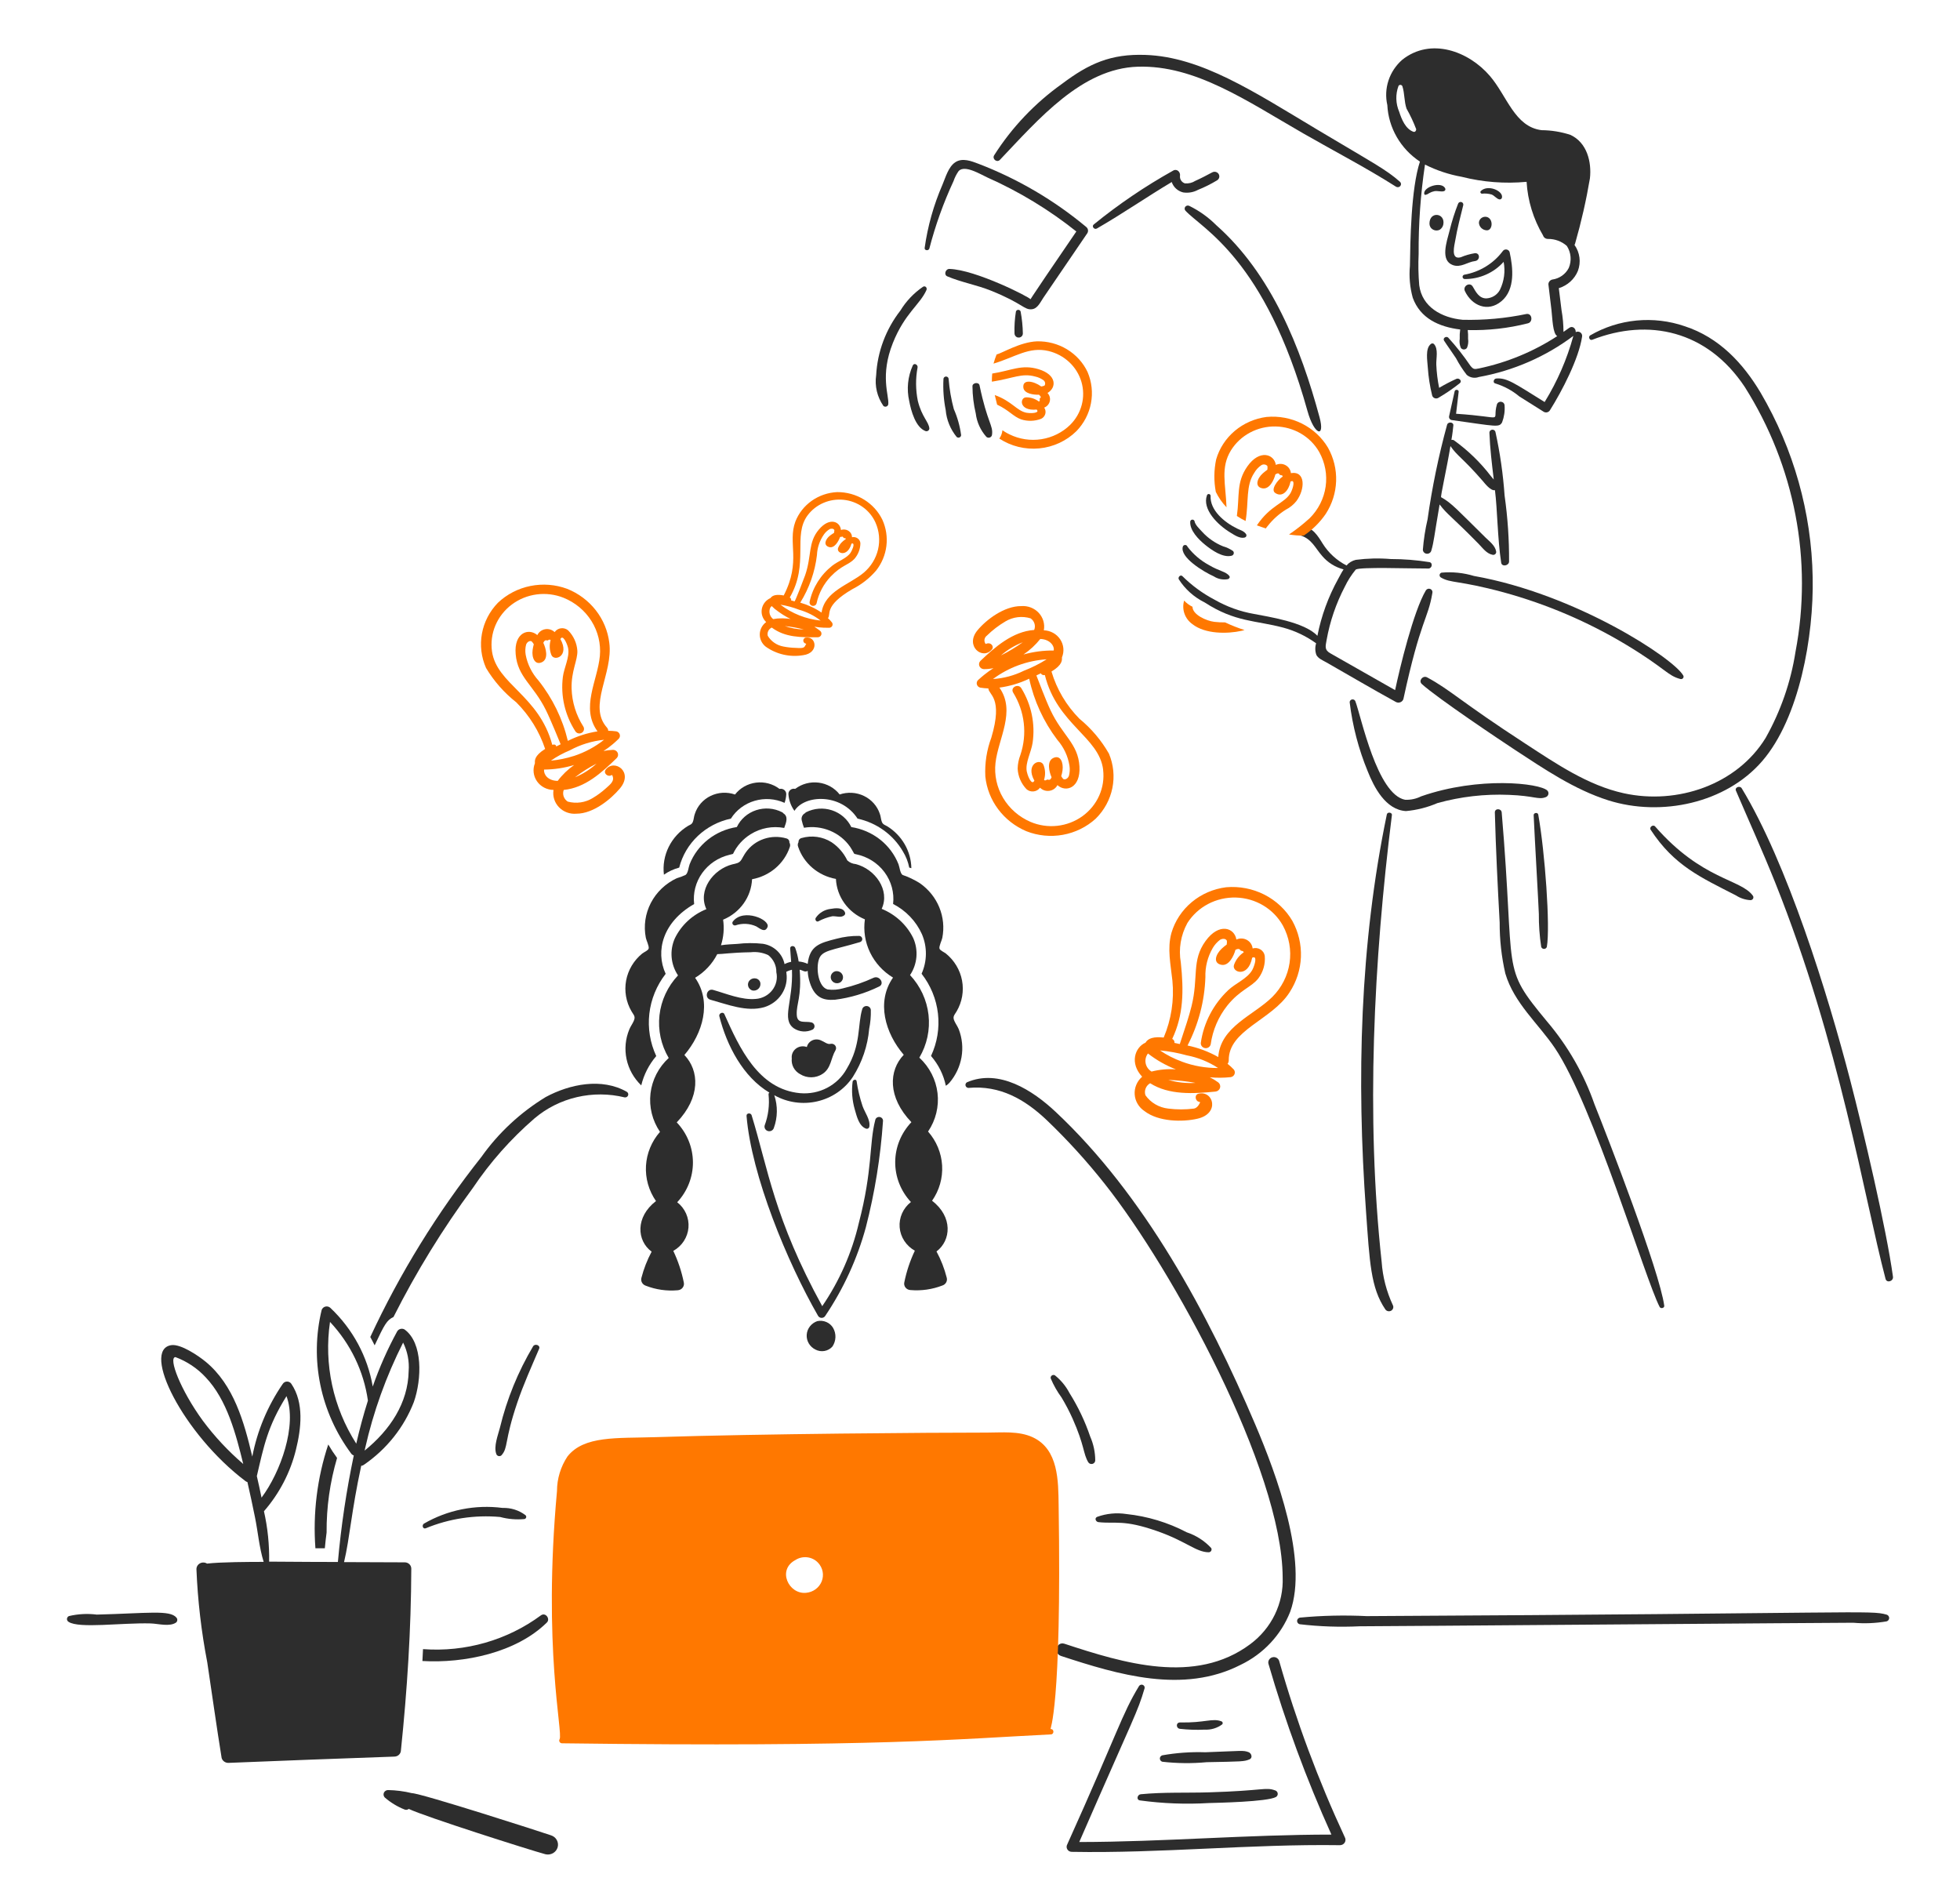 <svg width="445" height="432" viewBox="0 0 445 432" fill="none" xmlns="http://www.w3.org/2000/svg">
<path d="M323.723 134.036C320.922 138.743 317.809 151.625 316.748 156.669C312.925 154.491 303.115 148.919 302.02 148.295C300.656 147.518 300.946 146.713 301.19 145.312C301.938 141.09 303.335 137 305.333 133.179C305.998 131.792 306.832 130.488 307.819 129.294C308.88 128.668 319.976 129.078 324.313 129.061C325.14 129.061 325.381 127.766 324.535 127.611C321.637 127.143 318.704 126.908 315.766 126.909C313.121 126.688 310.459 126.749 307.828 127.091C306.999 127.28 306.258 127.73 305.72 128.371C303.497 127.224 301.631 125.519 300.318 123.435C299.252 121.721 297.966 119.509 295.588 119.572C295.339 119.58 295.102 119.674 294.918 119.837C294.734 120 294.615 120.22 294.583 120.459C294.551 120.699 294.607 120.941 294.741 121.144C294.876 121.347 295.081 121.497 295.319 121.568C297.831 122.377 298.578 124.374 300.185 126.21C301.437 127.693 303.136 128.759 305.044 129.26C304.581 129.963 304.201 130.736 303.82 131.418C301.58 135.468 299.989 139.826 299.103 144.341C296.191 141.184 287.756 139.984 284.734 139.377C281.566 138.826 278.525 137.73 275.754 136.14C273.071 134.73 270.62 132.938 268.483 130.824C268.065 130.35 267.388 130.98 267.628 131.498C269.054 133.742 271.089 135.563 273.509 136.762C280.478 141.281 285.059 140.793 291.389 142.492C294.069 143.219 296.587 144.422 298.814 146.04C298.547 146.907 298.568 147.833 298.874 148.688C299.319 149.521 300.372 149.931 301.146 150.373C306.415 153.375 311.634 156.462 316.943 159.369C317.097 159.447 317.267 159.492 317.44 159.5C317.614 159.508 317.787 159.479 317.948 159.415C318.109 159.35 318.253 159.253 318.37 159.128C318.488 159.004 318.576 158.856 318.628 158.695C322.559 140.519 324.19 140.683 325.203 134.636C325.256 134.452 325.239 134.255 325.153 134.082C325.067 133.91 324.919 133.774 324.737 133.7C324.555 133.626 324.351 133.619 324.164 133.681C323.977 133.743 323.82 133.869 323.723 134.036Z" fill="#2D2D2D"/>
<path d="M173.526 228.64C175.168 228.133 176.572 227.08 177.492 225.666C178.411 224.253 178.787 222.57 178.553 220.914C178.553 220.81 178.526 220.698 178.526 220.603C178.934 220.403 179.364 220.247 179.807 220.137C180.097 227.406 177.36 231.36 180.235 233.438C180.855 233.854 181.58 234.099 182.333 234.149C183.085 234.2 183.838 234.052 184.511 233.723C184.658 233.63 184.775 233.499 184.848 233.345C184.921 233.19 184.947 233.019 184.924 232.851C184.901 232.682 184.829 232.524 184.716 232.394C184.604 232.263 184.455 232.167 184.289 232.115C182.847 231.72 180.989 232.581 180.895 230.352C180.786 227.797 182.039 226.424 181.563 220.137C182.333 220.286 182.709 220.785 183.381 220.396C183.406 221.07 183.505 221.739 183.674 222.392C184.718 226.398 186.761 227.164 189.555 226.955C193.036 226.514 196.416 225.506 199.552 223.974C200.943 223.383 199.737 221.385 198.375 221.952C196.142 222.986 193.804 223.794 191.4 224.363C190.273 224.687 189.089 224.775 187.924 224.622C185.857 224.1 185.23 220.09 185.893 217.882C186.556 215.674 188.721 215.81 195.276 213.863C195.438 213.809 195.575 213.703 195.666 213.562C195.756 213.421 195.793 213.254 195.771 213.089C195.749 212.924 195.669 212.772 195.545 212.658C195.421 212.544 195.259 212.475 195.089 212.463C193.337 212.438 191.59 212.656 189.902 213.11C186.104 214.079 183.832 214.675 183.381 218.814C183.354 218.814 183.354 218.788 183.327 218.788C182.698 218.499 182.019 218.323 181.325 218.27C181.166 217.22 180.907 216.187 180.551 215.184C180.328 214.588 179.356 214.64 179.4 215.339C179.465 216.352 179.534 217.336 179.623 218.348C179.099 218.443 178.593 218.618 178.125 218.866C177.891 217.701 177.294 216.634 176.415 215.809C175.535 214.984 174.416 214.44 173.208 214.252C171.28 214.04 169.333 214.049 167.407 214.278C166.313 214.353 164.976 214.381 163.692 214.588C164.295 212.711 164.46 210.727 164.175 208.781C166.052 208.007 167.665 206.735 168.828 205.11C169.991 203.485 170.656 201.574 170.747 199.598C172.711 199.238 174.54 198.375 176.044 197.098C177.548 195.821 178.672 194.178 179.3 192.337C179.374 192.164 179.405 191.976 179.391 191.789C179.377 191.601 179.319 191.42 179.22 191.258C179.243 191.047 179.184 190.836 179.056 190.664C178.928 190.492 178.739 190.371 178.526 190.326C176.852 189.842 175.063 189.885 173.416 190.448C171.768 191.011 170.347 192.066 169.357 193.462C168.961 194.01 168.689 194.578 168.342 195.147C167.835 195.978 167.14 196.011 166.257 196.226C161.881 197.349 158.372 202.138 160.377 206.389C157.219 207.658 154.664 210.025 153.212 213.026C152.611 214.376 152.363 215.849 152.489 217.315C152.615 218.78 153.112 220.193 153.935 221.428C151.582 223.932 150.109 227.097 149.73 230.466C149.35 233.835 150.083 237.233 151.824 240.172C149.517 242.298 148.055 245.143 147.693 248.21C147.331 251.276 148.093 254.369 149.846 256.945C147.946 259.108 146.829 261.815 146.664 264.652C146.5 267.49 147.298 270.301 148.936 272.657C144.232 276.27 144.55 281.646 147.948 284.143C146.936 286.036 146.156 288.037 145.623 290.106C145.529 290.466 145.578 290.848 145.761 291.175C145.945 291.501 146.248 291.749 146.61 291.869C148.906 292.768 151.39 293.123 153.855 292.905C154.078 292.894 154.295 292.836 154.491 292.734C154.688 292.632 154.858 292.489 154.991 292.316C155.124 292.142 155.215 291.942 155.259 291.73C155.303 291.518 155.297 291.3 155.243 291.09C154.744 288.633 153.946 286.242 152.865 283.968C153.84 283.423 154.663 282.657 155.264 281.734C155.864 280.811 156.224 279.761 156.312 278.673C156.399 277.585 156.212 276.493 155.767 275.491C155.321 274.489 154.631 273.607 153.755 272.922C156.071 270.432 157.343 267.192 157.324 263.838C157.304 260.484 155.993 257.258 153.648 254.793C159.099 249.115 158.788 243.044 155.386 239.498C159.582 234.597 161.667 227.468 157.818 221.972C159.978 220.674 161.72 218.814 162.844 216.604C164.001 216.604 166.075 216.244 170.436 216.172C171.8 216.017 173.181 216.242 174.418 216.82C175.01 217.289 175.484 217.882 175.803 218.556C176.122 219.229 176.279 219.964 176.261 220.705C176.417 221.406 176.416 222.132 176.258 222.833C176.101 223.534 175.79 224.194 175.347 224.769C174.905 225.344 174.34 225.82 173.692 226.166C173.043 226.511 172.326 226.718 171.588 226.771C168.382 227.061 164.958 225.589 161.912 224.723C160.468 224.313 159.849 226.558 161.298 226.953C165.174 228.017 169.541 229.791 173.526 228.64Z" fill="#2D2D2D"/>
<path d="M174.682 248.034C174.61 248.089 174.555 248.161 174.522 248.243C174.489 248.325 174.48 248.414 174.495 248.501C174.741 250.869 174.437 253.262 173.605 255.502C173.537 255.767 173.579 256.047 173.72 256.282C173.862 256.518 174.092 256.691 174.363 256.765C174.634 256.839 174.924 256.808 175.171 256.679C175.419 256.549 175.605 256.332 175.69 256.072C176.569 253.67 176.606 251.054 175.797 248.63C178.748 250.294 182.247 250.791 185.567 250.019C188.887 249.247 191.773 247.264 193.625 244.482C195.731 241.168 197.004 237.421 197.341 233.542C197.621 232.159 197.746 230.751 197.715 229.342C197.714 229.11 197.627 228.885 197.469 228.71C197.312 228.535 197.094 228.421 196.856 228.389C196.619 228.357 196.377 228.41 196.177 228.537C195.976 228.664 195.829 228.857 195.764 229.081C194.665 232.653 195.557 237.142 192.235 242.641C191.224 244.468 189.681 245.965 187.799 246.947C185.917 247.929 183.779 248.352 181.65 248.164C172.136 247.279 167.869 237.828 164.465 230.223C164.173 229.575 163.152 230.041 163.314 230.689C165.005 237.384 168.721 244.488 174.682 248.034Z" fill="#2D2D2D"/>
<path d="M189.621 220.5C189.427 220.557 189.249 220.654 189.097 220.783C188.945 220.912 188.822 221.071 188.738 221.25C188.654 221.428 188.61 221.622 188.609 221.818C188.608 222.014 188.65 222.208 188.732 222.387C188.814 222.566 188.934 222.727 189.085 222.858C189.236 222.988 189.413 223.087 189.606 223.146C189.799 223.205 190.002 223.224 190.203 223.201C190.404 223.179 190.597 223.115 190.771 223.014C191.049 222.83 191.252 222.556 191.344 222.242C191.436 221.927 191.412 221.592 191.275 221.293C191.138 220.994 190.898 220.751 190.596 220.606C190.293 220.461 189.948 220.424 189.621 220.5Z" fill="#2D2D2D"/>
<path d="M170.802 224.849C171.027 224.897 171.261 224.896 171.485 224.844C171.709 224.791 171.919 224.69 172.096 224.548C172.274 224.406 172.416 224.226 172.512 224.022C172.607 223.818 172.653 223.596 172.647 223.373C172.655 223.046 172.531 222.73 172.3 222.492C172.07 222.254 171.753 222.114 171.416 222.101C171.061 222.069 170.706 222.164 170.418 222.369C170.13 222.573 169.929 222.873 169.853 223.211C169.778 223.549 169.833 223.903 170.007 224.205C170.182 224.506 170.465 224.735 170.802 224.849Z" fill="#2D2D2D"/>
<path d="M181.679 243.86C182.441 244.331 183.328 244.574 184.231 244.561C185.134 244.547 186.013 244.276 186.759 243.783C188.732 242.488 188.612 240.237 189.698 238.415C189.793 238.248 189.836 238.058 189.822 237.868C189.809 237.678 189.74 237.496 189.623 237.343C189.505 237.19 189.345 237.072 189.161 237.005C188.978 236.938 188.778 236.923 188.585 236.963C187.893 237.179 187.09 236.443 186.447 236.212C186.139 236.055 185.797 235.97 185.449 235.962C185.101 235.955 184.756 236.025 184.44 236.169C184.125 236.312 183.848 236.523 183.63 236.787C183.413 237.051 183.262 237.36 183.188 237.69C182.78 237.537 182.338 237.489 181.905 237.55C181.472 237.612 181.064 237.782 180.719 238.043C180.374 238.304 180.105 238.647 179.938 239.039C179.771 239.432 179.711 239.859 179.766 240.28C179.683 240.994 179.821 241.715 180.161 242.352C180.502 242.99 181.03 243.515 181.679 243.86Z" fill="#2D2D2D"/>
<path d="M185.773 209.169C186.768 208.629 187.84 208.236 188.955 208.004C189.889 207.924 190.92 208.435 191.707 207.771C191.783 207.697 191.838 207.606 191.867 207.506C191.895 207.405 191.895 207.299 191.867 207.199C191.478 205.925 189.622 206.141 188.552 206.335C187.868 206.418 187.211 206.646 186.628 207.005C186.046 207.364 185.553 207.843 185.186 208.409C185.003 208.783 185.315 209.342 185.773 209.169Z" fill="#2D2D2D"/>
<path d="M166.43 209.144C166.346 209.23 166.293 209.34 166.278 209.458C166.263 209.576 166.287 209.696 166.346 209.8C166.405 209.904 166.497 209.987 166.608 210.037C166.719 210.087 166.844 210.101 166.964 210.078C167.734 209.811 168.55 209.694 169.367 209.734C170.183 209.774 170.983 209.97 171.721 210.311C172.553 210.799 173.701 211.841 174.26 210.441C174.91 208.79 168.822 206.122 166.43 209.144Z" fill="#2D2D2D"/>
<path d="M154.208 196.958C154.898 194.226 156.362 191.737 158.436 189.771C160.51 187.806 163.109 186.443 165.941 185.837C167.166 183.893 169.084 182.455 171.332 181.795C173.58 181.135 175.999 181.3 178.129 182.259C178.341 181.664 178.467 181.045 178.505 180.418C178.531 180.224 178.508 180.027 178.438 179.844C178.368 179.661 178.253 179.497 178.103 179.366C177.953 179.236 177.772 179.143 177.577 179.096C177.381 179.049 177.177 179.048 176.981 179.095C176.236 178.524 175.381 178.104 174.466 177.858C173.551 177.613 172.595 177.548 171.653 177.666C170.712 177.785 169.804 178.085 168.984 178.548C168.164 179.012 167.448 179.63 166.877 180.366C165.981 180.053 165.029 179.919 164.078 179.972C163.127 180.026 162.198 180.266 161.345 180.678C160.492 181.09 159.735 181.665 159.118 182.369C158.501 183.073 158.037 183.89 157.755 184.773C157.532 185.343 157.532 186.014 157.31 186.562C157.061 187.156 156.72 187.209 156.242 187.471C154.336 188.625 152.806 190.28 151.832 192.245C150.857 194.209 150.477 196.401 150.735 198.566C151.783 197.83 152.96 197.285 154.208 196.958Z" fill="#2D2D2D"/>
<path d="M180.373 184.074C182.638 180.405 190.891 179.99 194.7 185.837C196.855 186.311 198.885 187.218 200.657 188.499C202.43 189.781 203.906 191.408 204.99 193.276C205.692 194.411 206.181 195.658 206.434 196.958C206.481 196.973 206.864 197.088 206.915 197.088C206.881 195.192 206.366 193.334 205.415 191.678C204.464 190.021 203.107 188.618 201.464 187.592C200.93 187.279 200.454 187.199 200.207 186.554C199.997 186.007 199.984 185.341 199.762 184.764C199.472 183.886 199.005 183.074 198.386 182.374C197.768 181.675 197.011 181.102 196.16 180.692C195.31 180.281 194.383 180.039 193.435 179.982C192.486 179.925 191.536 180.052 190.639 180.357C190.067 179.624 189.35 179.009 188.53 178.547C187.71 178.086 186.803 177.787 185.863 177.669C184.923 177.551 183.968 177.615 183.053 177.858C182.139 178.102 181.284 178.519 180.538 179.086C180.342 179.036 180.136 179.033 179.938 179.079C179.741 179.125 179.559 179.218 179.408 179.349C179.257 179.48 179.141 179.646 179.073 179.831C179.004 180.016 178.983 180.215 179.013 180.409C179.124 181.726 179.594 182.99 180.373 184.074Z" fill="#2D2D2D"/>
<path d="M148.995 239.74C147.593 236.728 147.051 233.406 147.427 230.122C147.804 226.837 149.084 223.711 151.133 221.072C148.739 215.892 150.499 209.273 157.601 205.231C157.308 202.745 157.958 200.24 159.428 198.184C160.899 196.128 163.09 194.662 165.593 194.058C165.756 194.025 166.354 193.866 166.423 193.842C167.288 192.012 168.678 190.463 170.428 189.381C172.681 187.967 175.411 187.456 178.045 187.956C178.543 186.629 179.01 185.334 177.822 184.611C177.768 184.503 177.672 184.419 177.555 184.378C176.659 183.918 175.675 183.64 174.664 183.561C173.653 183.483 172.636 183.605 171.675 183.92C170.714 184.236 169.83 184.738 169.076 185.396C168.322 186.055 167.715 186.855 167.291 187.749C164.896 188.12 162.645 189.096 160.763 190.58C158.882 192.064 157.436 194.003 156.573 196.201C156.322 196.848 156.228 198.201 155.663 198.611C155.02 198.92 154.35 199.171 153.661 199.362C151.115 200.551 149.046 202.523 147.774 204.97C146.503 207.418 146.102 210.205 146.632 212.897C146.737 213.468 147.409 214.763 147.273 215.333C147.168 215.765 146.203 216.16 145.831 216.449C143.907 218.014 142.608 220.182 142.158 222.578C141.709 224.974 142.137 227.447 143.37 229.569C143.909 230.499 144.367 230.738 143.853 231.85C143.564 232.474 143.157 233.015 142.89 233.665C141.994 235.809 141.772 238.162 142.253 240.428C142.734 242.694 143.895 244.771 145.591 246.398C146.179 243.953 147.345 241.674 148.995 239.74Z" fill="#2D2D2D"/>
<path d="M217.685 233.671C217.416 233.024 217.018 232.478 216.722 231.856C216.212 230.777 216.646 230.509 217.203 229.575C218.439 227.454 218.871 224.981 218.422 222.583C217.972 220.186 216.671 218.018 214.744 216.455C214.372 216.166 213.409 215.756 213.3 215.339C213.162 214.772 213.838 213.475 213.943 212.903C214.399 210.583 214.163 208.184 213.263 205.989C212.364 203.794 210.837 201.894 208.863 200.511C207.627 199.728 206.299 199.093 204.907 198.618C204.349 198.201 204.26 196.891 203.999 196.207C203.136 194.009 201.691 192.07 199.81 190.586C197.928 189.103 195.676 188.126 193.282 187.756C192.852 186.867 192.242 186.071 191.487 185.417C190.732 184.762 189.849 184.263 188.891 183.948C187.932 183.633 186.917 183.509 185.908 183.584C184.899 183.659 183.916 183.932 183.018 184.384C182.917 184.449 182.827 184.527 182.751 184.618C182.465 184.771 182.239 185.012 182.109 185.303C181.978 185.593 181.949 185.918 182.028 186.225C182.154 186.799 182.324 187.362 182.537 187.911C184.528 187.578 186.575 187.809 188.434 188.577C190.293 189.345 191.883 190.617 193.015 192.24C193.279 192.603 193.46 192.991 193.655 193.302C193.974 193.837 193.805 193.82 194.35 193.926C196.949 194.452 199.253 195.9 200.81 197.987C202.368 200.074 203.066 202.649 202.769 205.209C205.69 206.716 207.999 209.138 209.319 212.081C209.925 213.505 210.23 215.033 210.215 216.573C210.201 218.114 209.869 219.636 209.237 221.05C211.294 223.687 212.578 226.813 212.955 230.099C213.331 233.385 212.786 236.708 211.378 239.719C213.068 241.663 214.226 243.99 214.744 246.484C215.056 246.294 215.336 246.059 215.574 245.785C216.99 244.123 217.93 242.128 218.3 240.002C218.671 237.876 218.459 235.693 217.685 233.671Z" fill="#2D2D2D"/>
<path d="M211.617 272.586C213.262 270.232 214.063 267.42 213.899 264.581C213.734 261.742 212.613 259.035 210.707 256.874C212.456 254.297 213.217 251.205 212.855 248.14C212.494 245.074 211.033 242.229 208.729 240.101C210.463 237.161 211.193 233.763 210.813 230.396C210.434 227.029 208.965 223.865 206.618 221.357C207.44 220.121 207.936 218.709 208.062 217.244C208.188 215.778 207.94 214.305 207.341 212.955C205.873 209.965 203.323 207.603 200.176 206.319C202.154 202.067 198.652 197.254 194.269 196.156C193.557 196.096 192.888 195.803 192.371 195.325C191.58 193.67 190.352 192.248 188.811 191.202C187.815 190.571 186.689 190.158 185.512 189.993C184.334 189.827 183.133 189.913 181.994 190.244C181.78 190.29 181.591 190.41 181.463 190.582C181.335 190.754 181.277 190.966 181.299 191.177C181.201 191.338 181.142 191.52 181.128 191.707C181.114 191.894 181.146 192.082 181.219 192.256C181.842 194.103 182.967 195.753 184.475 197.033C185.983 198.313 187.82 199.174 189.79 199.527C189.882 201.502 190.548 203.412 191.711 205.036C192.875 206.66 194.488 207.931 196.365 208.703C196 211.27 196.409 213.885 197.543 216.231C198.676 218.578 200.486 220.556 202.753 221.927C198.904 227.424 200.973 234.552 205.187 239.453C201.785 242.999 201.469 249.066 206.923 254.748C204.579 257.214 203.268 260.439 203.249 263.793C203.229 267.146 204.501 270.386 206.816 272.877C205.94 273.562 205.249 274.444 204.804 275.446C204.358 276.448 204.171 277.54 204.259 278.628C204.347 279.716 204.706 280.766 205.307 281.689C205.908 282.612 206.731 283.378 207.706 283.923C206.628 286.198 205.829 288.589 205.327 291.045C205.271 291.255 205.264 291.474 205.306 291.687C205.349 291.9 205.44 292.101 205.573 292.275C205.707 292.449 205.878 292.592 206.076 292.693C206.274 292.795 206.492 292.852 206.716 292.86C209.181 293.07 211.662 292.715 213.96 291.824C214.326 291.708 214.631 291.46 214.815 291.133C214.999 290.805 215.046 290.422 214.948 290.061C214.426 287.989 213.645 285.986 212.623 284.098C215.954 281.584 216.368 276.233 211.617 272.586Z" fill="#2D2D2D"/>
<path d="M194.485 245.442C194.407 244.896 193.628 245.103 193.577 245.572C193.311 247.665 193.474 249.788 194.058 251.82C194.503 253.348 194.997 255.65 196.65 256.227C196.725 256.249 196.805 256.255 196.883 256.246C196.961 256.237 197.037 256.212 197.105 256.173C197.173 256.134 197.231 256.082 197.278 256.02C197.324 255.958 197.356 255.887 197.373 255.812C197.671 254.2 196.323 252.547 195.815 251.04C195.209 249.214 194.764 247.341 194.485 245.442Z" fill="#2D2D2D"/>
<path d="M198.709 254.308C197.314 259.675 198.152 265.543 194.995 277.616C193.429 284.353 190.612 290.757 186.682 296.516C175.749 276.632 174.349 265.168 170.645 253.166C170.46 252.57 169.439 252.648 169.494 253.324C170.607 266.875 178.744 286.56 185.737 298.719C185.819 298.858 185.938 298.974 186.081 299.054C186.225 299.134 186.387 299.176 186.552 299.176C186.718 299.176 186.88 299.134 187.023 299.054C187.166 298.974 187.285 298.858 187.368 298.719C191.528 292.533 194.641 285.741 196.588 278.601C198.62 270.709 199.921 262.657 200.473 254.541C200.505 254.314 200.443 254.084 200.3 253.902C200.157 253.719 199.945 253.6 199.711 253.569C199.477 253.538 199.24 253.598 199.052 253.737C198.864 253.876 198.74 254.081 198.709 254.308Z" fill="#2D2D2D"/>
<path d="M185.562 299.913C184.893 300.143 184.309 300.559 183.881 301.109C183.453 301.658 183.201 302.317 183.156 303.004C183.11 303.691 183.274 304.376 183.625 304.974C183.977 305.572 184.502 306.056 185.134 306.368C185.759 306.699 186.481 306.813 187.182 306.69C187.882 306.568 188.518 306.216 188.984 305.695C189.409 305.068 189.648 304.34 189.677 303.591C189.705 302.841 189.521 302.098 189.144 301.443C188.791 300.852 188.254 300.386 187.61 300.111C186.966 299.836 186.249 299.766 185.562 299.913Z" fill="#2D2D2D"/>
<path d="M219.878 246.97C227.052 246.323 232.705 249.59 237.651 254.282C242.396 258.818 246.809 263.669 250.857 268.8C266.151 288.054 291.116 333.684 291.216 358.066C291.331 360.986 290.721 363.89 289.437 366.534C288.154 369.179 286.234 371.485 283.84 373.259C271.354 382.561 255.055 377.552 241.688 373.156C239.872 372.558 239.095 375.331 240.913 375.929C253.932 380.204 268.639 384.577 281.649 377.951C286.843 375.459 290.872 371.152 292.927 365.896C297.09 354.284 289.812 334.712 285.015 323.429C274.293 298.225 259.801 271.246 239.625 252.364C234.525 247.59 226.854 242.529 219.524 245.701C219.397 245.78 219.298 245.896 219.243 246.033C219.189 246.17 219.18 246.32 219.22 246.462C219.259 246.604 219.345 246.729 219.463 246.821C219.581 246.912 219.727 246.965 219.878 246.97Z" fill="#2D2D2D"/>
<path d="M238.561 312.927C239.205 314.458 240.03 315.911 241.019 317.258C241.941 318.793 242.771 320.379 243.505 322.006C246.277 328.228 245.883 329.942 247.087 331.962C247.184 332.112 247.329 332.228 247.499 332.293C247.67 332.358 247.857 332.368 248.034 332.321C248.21 332.275 248.367 332.175 248.481 332.035C248.594 331.896 248.659 331.725 248.664 331.548C248.66 329.676 248.269 327.825 247.514 326.103C246.34 322.647 244.762 319.332 242.81 316.224C242.002 314.678 240.874 313.31 239.495 312.206C239.383 312.149 239.256 312.124 239.13 312.136C239.004 312.147 238.884 312.194 238.785 312.27C238.686 312.347 238.612 312.449 238.572 312.566C238.532 312.683 238.528 312.808 238.561 312.927Z" fill="#2D2D2D"/>
<path d="M121.043 305.617C117.613 311.388 115.073 317.616 113.505 324.102C113.06 325.812 112.048 328.375 112.677 330.065C112.712 330.179 112.775 330.282 112.862 330.366C112.95 330.449 113.057 330.509 113.175 330.54C113.293 330.571 113.417 330.572 113.536 330.544C113.654 330.515 113.763 330.457 113.852 330.376C115.43 328.609 114.446 327.283 117.434 318.45C118.854 314.252 120.674 310.249 122.405 306.187C122.746 305.382 121.471 304.946 121.043 305.617Z" fill="#2D2D2D"/>
<path d="M96.655 346.942C101.98 344.744 107.785 343.862 113.547 344.376C115.346 344.862 117.223 345.021 119.081 344.843C119.172 344.82 119.255 344.774 119.322 344.711C119.388 344.647 119.436 344.567 119.461 344.479C119.485 344.391 119.485 344.299 119.461 344.211C119.436 344.123 119.388 344.043 119.321 343.979C117.841 342.844 115.994 342.256 114.108 342.32C107.902 341.514 101.598 342.775 96.228 345.898C95.719 346.269 96.012 347.176 96.655 346.942Z" fill="#2D2D2D"/>
<path d="M249.388 345.544C253.289 345.975 255.033 344.896 262.672 347.566C269.322 349.882 271.549 352.37 274.433 352.387C274.547 352.383 274.657 352.351 274.755 352.294C274.852 352.236 274.933 352.156 274.989 352.06C275.045 351.964 275.075 351.856 275.076 351.745C275.077 351.635 275.048 351.526 274.994 351.429C273.486 349.794 271.57 348.562 269.431 347.851C265.18 345.62 260.523 344.211 255.718 343.703C253.488 343.362 251.205 343.585 249.09 344.35C248.403 344.668 248.828 345.492 249.388 345.544Z" fill="#2D2D2D"/>
<path d="M71.612 351.481H73.751C73.858 350.288 73.991 349.096 74.151 347.903C74.108 342.178 74.909 336.477 76.53 330.972C75.807 329.988 75.138 328.967 74.527 327.914C72.009 335.516 71.019 343.517 71.612 351.481Z" fill="#2D2D2D"/>
<path d="M122.822 366.698C115.166 372.353 105.635 375.084 96.04 374.373C95.986 375.281 95.96 376.188 95.906 377.071C105.371 377.623 117.175 375.215 124.164 368.332C124.987 367.523 123.877 365.956 122.822 366.698Z" fill="#2D2D2D"/>
<path d="M142.312 247.853C136.631 244.616 129.378 246.094 123.896 249.044C118.128 252.562 113.162 257.185 109.302 262.63C99.289 275.266 90.822 288.987 84.07 303.517C84.417 304.139 84.738 304.76 85.058 305.41C87.319 300.634 87.808 299.695 89.335 298.978C94.493 288.745 100.521 278.946 107.357 269.683C111.287 263.832 116.001 258.514 121.375 253.868C124.135 251.535 127.437 249.885 130.997 249.058C134.558 248.232 138.272 248.253 141.822 249.12C141.984 249.144 142.15 249.114 142.292 249.034C142.433 248.954 142.542 248.829 142.6 248.68C142.657 248.531 142.66 248.367 142.607 248.217C142.555 248.066 142.451 247.937 142.312 247.853Z" fill="#2D2D2D"/>
<path d="M295.066 368.721C299.589 369.251 304.149 369.407 308.699 369.189C313.136 369.202 418.34 368.358 420.772 368.384C423.297 368.609 425.841 368.504 428.337 368.073C428.506 368.023 428.653 367.921 428.758 367.784C428.863 367.646 428.919 367.479 428.919 367.308C428.919 367.137 428.863 366.97 428.758 366.833C428.653 366.695 428.506 366.594 428.337 366.543C424.519 365.464 423.398 366.295 310.303 366.88C305.249 366.631 300.183 366.744 295.146 367.219C294.97 367.25 294.809 367.338 294.691 367.469C294.572 367.599 294.503 367.765 294.493 367.939C294.484 368.113 294.536 368.285 294.64 368.427C294.744 368.568 294.894 368.672 295.066 368.721Z" fill="#2D2D2D"/>
<path d="M15.564 368.177C17.936 369.757 27.606 368.36 34.194 368.539C35.959 368.589 38.52 369.364 39.995 368.324C40.15 368.18 40.242 367.985 40.252 367.777C40.262 367.57 40.189 367.367 40.048 367.21C38.562 365.432 33.547 366.239 21.979 366.535C19.864 366.267 17.717 366.381 15.645 366.871C15.52 366.928 15.413 367.017 15.335 367.127C15.258 367.238 15.213 367.367 15.204 367.501C15.196 367.635 15.225 367.768 15.289 367.887C15.352 368.006 15.447 368.106 15.564 368.177Z" fill="#2D2D2D"/>
<path d="M305.327 417.075C299.3 404.125 294.316 390.742 290.419 377.045C290.323 376.741 290.108 376.486 289.821 376.333C289.533 376.181 289.196 376.142 288.88 376.226C288.564 376.31 288.294 376.51 288.128 376.784C287.961 377.058 287.911 377.383 287.987 377.692C291.825 390.925 296.603 403.885 302.287 416.477C283.175 416.477 264.144 418.137 245.034 418.163C257.741 389.04 258.208 388.887 259.868 383.267C259.906 383.113 259.887 382.95 259.814 382.809C259.74 382.667 259.617 382.555 259.467 382.492C259.317 382.43 259.148 382.421 258.992 382.468C258.836 382.515 258.701 382.613 258.613 382.747C254.657 389.247 253.86 393.089 242.308 418.707C242.212 418.877 242.162 419.069 242.164 419.263C242.166 419.457 242.219 419.648 242.318 419.817C242.417 419.986 242.558 420.127 242.73 420.228C242.901 420.329 243.096 420.385 243.296 420.392C263.608 420.766 283.9 418.59 304.212 418.882C304.432 418.885 304.648 418.831 304.84 418.727C305.032 418.624 305.193 418.473 305.306 418.29C305.418 418.107 305.48 417.898 305.484 417.685C305.487 417.472 305.433 417.262 305.327 417.075Z" fill="#2D2D2D"/>
<path d="M274.461 406.886C269.33 407.039 264.088 406.815 258.986 407.318C258.236 407.393 257.916 408.565 258.799 408.716C263.986 409.425 269.233 409.625 274.461 409.314C276.158 409.267 287.793 409.04 289.698 407.939C289.839 407.853 289.951 407.73 290.021 407.583C290.091 407.437 290.116 407.274 290.092 407.114C290.069 406.954 289.998 406.804 289.888 406.683C289.779 406.561 289.635 406.473 289.475 406.429C287.25 405.654 287.005 406.508 274.461 406.886Z" fill="#2D2D2D"/>
<path d="M263.887 399.937C267.232 400.32 270.611 400.355 273.964 400.04C282.003 399.883 282.483 399.909 283.694 399.393C284.493 399.052 284.121 397.992 283.471 397.759C282.205 397.297 282.034 397.489 273.661 397.785C270.382 397.675 267.099 397.909 263.871 398.484C263.714 398.536 263.577 398.635 263.481 398.766C263.385 398.897 263.334 399.055 263.336 399.216C263.338 399.377 263.392 399.534 263.491 399.663C263.59 399.793 263.728 399.888 263.887 399.937Z" fill="#2D2D2D"/>
<path d="M267.913 392.469C269.767 392.679 271.636 392.74 273.5 392.651C274.932 392.731 276.346 392.308 277.483 391.459C277.533 391.406 277.569 391.342 277.587 391.272C277.605 391.202 277.605 391.129 277.586 391.059C277.567 390.99 277.531 390.926 277.48 390.873C277.43 390.82 277.366 390.781 277.296 390.758C275.233 389.988 273.567 391.134 267.951 391.019C266.923 390.998 266.976 392.372 267.913 392.469Z" fill="#2D2D2D"/>
<path d="M125.073 416.633C123.195 415.972 95.536 407.068 93.505 407.068C91.73 406.635 89.91 406.4 88.08 406.366C87.882 406.372 87.689 406.433 87.525 406.542C87.361 406.652 87.234 406.804 87.157 406.982C87.081 407.16 87.059 407.356 87.095 407.546C87.13 407.735 87.221 407.911 87.357 408.052C88.695 409.214 90.23 410.144 91.894 410.799C92.046 410.857 92.211 410.872 92.371 410.845C92.532 410.818 92.681 410.748 92.804 410.644C96.364 412.37 120.32 419.993 123.836 420.938C124.418 421.077 125.032 420.991 125.55 420.698C126.067 420.404 126.446 419.927 126.607 419.367C126.768 418.808 126.698 418.209 126.411 417.699C126.125 417.188 125.645 416.806 125.073 416.633Z" fill="#2D2D2D"/>
<path d="M82.01 332.759C82.236 332.747 82.451 332.666 82.624 332.525C87.783 328.985 91.73 324.028 93.956 318.292C95.776 313.112 96.048 304.84 91.845 301.803C91.569 301.646 91.239 301.602 90.929 301.68C90.619 301.757 90.353 301.951 90.189 302.218C87.988 306.247 86.127 310.444 84.627 314.766C83.466 307.968 80.094 301.709 75.004 296.902C74.857 296.764 74.675 296.664 74.477 296.613C74.279 296.562 74.071 296.562 73.872 296.611C73.674 296.661 73.491 296.759 73.343 296.897C73.195 297.034 73.086 297.206 73.026 297.396C71.676 302.978 71.576 308.775 72.734 314.397C73.892 320.019 76.28 325.335 79.737 329.985C79.879 330.183 80.086 330.329 80.324 330.4C78.647 338.389 77.442 346.466 76.715 354.589C76.112 354.589 66.233 354.567 61.104 354.511C61.17 350.667 60.776 346.828 59.929 343.073C63.447 339.028 65.936 334.238 67.194 329.09C68.378 324.294 69.076 318.486 66.153 314.155C66.049 313.994 65.906 313.862 65.735 313.77C65.564 313.678 65.372 313.63 65.177 313.63C64.982 313.63 64.79 313.678 64.619 313.77C64.449 313.862 64.305 313.994 64.201 314.155C60.768 319.15 58.413 324.767 57.279 330.669C55.433 322.796 53.052 314.377 46.72 309.152C45.062 307.782 41.053 305.052 38.89 305.367C31.992 306.396 41.58 325.554 55.729 336.229C55.857 336.334 56.01 336.408 56.174 336.445C56.788 339.091 57.335 341.732 57.885 344.404C58.568 347.721 58.846 351.31 59.863 354.567C56.772 354.567 50.073 354.591 47.007 354.956C46.773 354.808 46.503 354.724 46.225 354.712C45.946 354.7 45.67 354.761 45.424 354.888C45.178 355.016 44.972 355.204 44.827 355.435C44.682 355.666 44.603 355.931 44.599 356.201C44.886 363.311 45.709 370.39 47.06 377.384C48.146 384.618 49.152 391.861 50.32 399.084C50.411 399.402 50.606 399.683 50.877 399.884C51.147 400.085 51.477 400.195 51.817 400.198C64.404 399.699 76.96 399.196 89.558 398.771C89.945 398.764 90.314 398.611 90.588 398.346C90.862 398.08 91.02 397.722 91.028 397.347C92.448 383.627 93.34 369.89 93.38 356.097C93.377 355.72 93.221 355.359 92.945 355.092C92.671 354.825 92.298 354.674 91.909 354.671C87.311 354.658 82.713 354.64 78.114 354.619C79.432 349.044 79.774 343.081 82.01 332.759ZM91.525 304.784C92.522 306.798 92.955 309.031 92.782 311.259C92.65 318.51 88.543 324.639 82.785 329.303C82.811 329.148 82.865 328.964 82.891 328.809C84.766 320.495 87.664 312.429 91.525 304.786V304.784ZM74.926 300.092C79.59 305.066 82.59 311.294 83.532 317.955C82.518 321.171 81.634 324.43 80.887 327.73C75.624 319.479 73.515 309.697 74.926 300.092ZM46.032 322.494C40.995 315.588 38.145 308.174 39.831 308.079C42.451 309.056 44.795 310.619 46.673 312.642C51.595 317.796 53.604 325.749 55.228 332.346C51.797 329.402 48.712 326.098 46.032 322.494ZM59.382 339.995C59.05 338.357 58.693 336.724 58.312 335.096C59.901 328.295 60.742 323.819 65.047 316.945C67.503 323.573 63.708 334.202 59.371 339.995H59.382Z" fill="#2D2D2D"/>
<path d="M238.536 392.521C238.313 392.521 241.079 388.39 240.353 341.629C240.269 336.261 240.353 329.005 234.473 326.279C231.291 324.803 227.468 325.218 224.049 325.218C211.477 325.218 173.025 325.477 148.779 326.254C140.035 326.534 132.599 325.878 128.839 330.635C127.288 332.979 126.463 335.705 126.46 338.491C123.196 374.153 127.88 393.339 127.05 394.82C126.994 394.915 126.965 395.022 126.966 395.131C126.966 395.241 126.996 395.348 127.053 395.442C127.11 395.537 127.191 395.615 127.289 395.669C127.387 395.724 127.498 395.752 127.61 395.752C199.331 396.686 218.068 394.742 238.616 393.73C239.363 393.704 239.363 392.469 238.536 392.521ZM182.993 361.592C179.039 361.963 176.398 356.367 180.588 354.15C181.381 353.635 182.339 353.414 183.286 353.528C184.233 353.642 185.107 354.084 185.745 354.772C186.274 355.335 186.629 356.031 186.772 356.78C186.915 357.529 186.838 358.302 186.552 359.011C186.266 359.72 185.781 360.338 185.152 360.794C184.523 361.25 183.775 361.526 182.993 361.592Z" fill="#FF7800"/>
<path d="M137.524 174.714C136.917 175.517 137.987 176.44 138.752 176.009C138.82 175.967 138.896 175.941 138.975 175.931C139.665 177.265 138.61 178.012 137.56 178.963C136.64 179.793 135.637 180.531 134.565 181.167C133.731 181.679 132.796 182.016 131.82 182.154C130.843 182.293 129.848 182.231 128.898 181.972C128.464 181.693 128.138 181.28 127.974 180.801C127.809 180.321 127.815 179.802 127.99 179.326C132.863 178.838 136.581 175.428 140.018 172.094C140.172 171.937 140.276 171.74 140.315 171.526C140.354 171.313 140.328 171.093 140.239 170.894C140.151 170.696 140.004 170.526 139.817 170.408C139.631 170.289 139.412 170.226 139.189 170.227C135.76 170.387 136.641 171.429 140.446 167.739C140.579 167.61 140.674 167.45 140.721 167.274C140.768 167.097 140.765 166.912 140.713 166.737C140.662 166.563 140.562 166.405 140.426 166.28C140.29 166.155 140.121 166.067 139.938 166.027C139.327 165.942 138.711 165.899 138.094 165.898C138.088 165.629 137.984 165.371 137.8 165.17C133.381 160.206 139.26 152.905 138.334 145.908C138.007 143.227 136.947 140.68 135.265 138.529C133.583 136.377 131.34 134.701 128.767 133.671C126.109 132.687 123.217 132.462 120.432 133.023C117.647 133.583 115.086 134.905 113.051 136.833C111.162 138.777 109.899 141.214 109.419 143.844C108.939 146.475 109.263 149.184 110.35 151.638C112.135 154.621 114.463 157.265 117.221 159.44C120.212 162.431 122.453 166.05 123.769 170.015C121.182 171.636 121.444 172.735 121.444 173.281C121.177 173.95 121.082 174.673 121.166 175.386C121.25 176.099 121.511 176.782 121.926 177.376C122.342 177.97 122.9 178.458 123.552 178.797C124.204 179.136 124.932 179.317 125.672 179.324C125.556 180.028 125.608 180.749 125.824 181.431C126.04 182.113 126.413 182.738 126.916 183.258C127.419 183.779 128.037 184.181 128.725 184.434C129.412 184.688 130.15 184.785 130.883 184.719C134.705 184.719 138.686 181.437 140.746 178.989C143.955 175.176 139.422 172.189 137.524 174.714ZM130.573 176.44C132.089 175.262 133.719 174.229 135.439 173.354C134.013 174.651 132.367 175.698 130.573 176.451V176.44ZM111.703 147.881C111.422 145.882 111.689 143.846 112.477 141.978C113.265 140.111 114.546 138.477 116.191 137.242C117.836 136.007 119.788 135.214 121.849 134.942C123.911 134.671 126.009 134.931 127.935 135.696C130.581 136.762 132.809 138.618 134.294 140.996C135.779 143.373 136.445 146.148 136.194 148.917C135.671 154.528 131.762 160.692 135.66 166.029C133.311 166.399 131.037 167.127 128.922 168.188C127.744 163.21 125.472 158.539 122.261 154.492C120.763 152.829 119.756 150.804 119.348 148.632C119.214 147.856 119.25 147.061 119.455 146.299C119.597 145.913 120.069 145.416 120.603 145.548C120.657 145.574 120.826 145.652 121.193 146.247C121.086 146.679 120.97 147.154 120.926 147.542C120.679 149.312 121.478 151.153 123.117 150.29C124.577 149.519 123.945 147.177 123.358 145.934C123.449 145.719 123.676 145.244 124.105 145.362L124.266 145.414C124.65 145.229 124.788 145.093 125.015 145.311C124.698 146.414 124.754 147.586 125.176 148.656C125.772 150.255 129.421 149.021 127.234 145.078C127.293 144.964 127.375 144.863 127.474 144.78C128.095 144.48 128.867 146.48 128.996 147.19C129.363 149.176 128.059 151.587 127.794 153.665C127.255 157.972 128.255 162.328 130.627 166.006C130.772 166.239 131.007 166.408 131.281 166.473C131.554 166.539 131.843 166.496 132.084 166.355C132.325 166.214 132.499 165.986 132.566 165.721C132.634 165.456 132.59 165.175 132.445 164.942C130.786 162.343 129.864 159.364 129.775 156.309C129.668 152.314 131.187 149.834 131.083 147.728C130.969 145.999 130.231 144.364 128.998 143.111C128.779 142.922 128.52 142.78 128.239 142.696C127.958 142.612 127.662 142.588 127.37 142.625C127.079 142.661 126.799 142.759 126.55 142.91C126.3 143.061 126.087 143.262 125.925 143.5C125.649 143.23 125.309 143.029 124.935 142.915C124.562 142.8 124.165 142.775 123.779 142.841C123.393 142.908 123.029 143.064 122.718 143.296C122.408 143.528 122.16 143.83 121.996 144.175C120.011 142.483 116.656 143.612 117.079 148.505C117.524 153.734 121.084 155.452 123.921 161.156C125.033 163.39 127.289 168.96 127.289 168.96C127.067 169.083 126.337 169.439 126.299 169.454C126.237 169.109 125.959 168.906 125.391 169.09C122.372 157.839 112.791 155.355 111.703 147.881ZM130.253 171.621C128.571 172.16 126.832 172.516 125.069 172.683C126.417 171.744 127.87 170.952 129.399 170.324C131.789 169.029 134.425 168.218 137.148 167.939C135.098 169.563 132.762 170.813 130.253 171.63V171.621ZM126.617 177.271C124.37 177.235 123.413 175.806 123.518 174.705C125.838 174.684 128.143 174.335 130.36 173.669C128.919 174.668 127.655 175.888 126.617 177.28V177.271Z" fill="#FF7800"/>
<path d="M225.2 147.438C225.783 146.752 224.953 145.628 223.785 146.195C223.563 145.91 223.467 145.55 223.517 145.196C223.567 144.841 223.759 144.52 224.052 144.303C225.32 143.06 226.74 141.973 228.28 141.065C229.122 140.56 230.066 140.236 231.048 140.115C232.031 139.995 233.028 140.08 233.974 140.366C234.4 140.651 234.714 141.067 234.864 141.548C235.015 142.028 234.992 142.543 234.801 143.01C229.944 143.336 225.877 146.91 222.613 150.011C222.455 150.164 222.347 150.359 222.302 150.571C222.257 150.783 222.277 151.003 222.359 151.204C222.441 151.405 222.582 151.579 222.765 151.703C222.948 151.827 223.164 151.897 223.387 151.904C226.591 151.904 226.231 150.624 222.079 154.366C221.942 154.493 221.842 154.654 221.791 154.831C221.74 155.008 221.739 155.195 221.788 155.373C221.837 155.551 221.935 155.712 222.071 155.841C222.206 155.969 222.375 156.06 222.559 156.104C223.17 156.199 223.786 156.26 224.404 156.285C224.404 157.716 227.817 158.286 225.071 167.458C224.021 170.28 223.558 173.277 223.71 176.274C223.985 178.958 224.991 181.523 226.626 183.705C228.26 185.888 230.464 187.609 233.01 188.692C235.644 189.733 238.531 190.017 241.327 189.512C244.123 189.007 246.71 187.733 248.781 185.841C250.71 183.934 252.022 181.521 252.554 178.899C253.086 176.277 252.814 173.562 251.774 171.088C250.053 168.07 247.78 165.382 245.065 163.154C242.09 160.136 239.916 156.462 238.731 152.448C241.318 150.887 241.109 149.791 241.109 149.232C241.386 148.565 241.493 147.844 241.421 147.128C241.35 146.413 241.101 145.725 240.698 145.122C240.294 144.519 239.747 144.02 239.102 143.666C238.457 143.311 237.734 143.113 236.993 143.088C237.126 142.384 237.09 141.659 236.888 140.971C236.686 140.283 236.324 139.649 235.829 139.118C235.335 138.587 234.721 138.173 234.035 137.909C233.35 137.644 232.611 137.536 231.875 137.593C228.053 137.552 223.932 140.651 221.907 143.113C219.004 146.644 223.078 149.946 225.2 147.438ZM232.205 145.807C230.643 146.93 228.989 147.927 227.259 148.787C228.711 147.516 230.386 146.507 232.205 145.807ZM250.45 174.74C250.692 176.743 250.386 178.773 249.561 180.625C248.736 182.476 247.423 184.084 245.753 185.286C244.082 186.488 242.115 187.241 240.049 187.47C237.983 187.698 235.891 187.394 233.985 186.588C231.364 185.461 229.18 183.555 227.748 181.146C226.316 178.737 225.711 175.948 226.019 173.184C226.645 167.654 230.703 161.484 226.909 156.099C229.259 155.777 231.542 155.095 233.671 154.077C234.749 159.079 236.918 163.8 240.032 167.922C241.509 169.603 242.472 171.65 242.814 173.833C242.935 174.612 242.89 175.406 242.68 176.166C242.529 176.559 242.037 177.047 241.503 176.891C241.45 176.866 241.281 176.788 240.942 176.192C241.074 175.768 241.173 175.336 241.236 174.897C241.476 173.117 240.778 171.261 239.098 172.092C237.632 172.823 238.19 175.202 238.751 176.447C238.528 176.991 238.319 177.137 237.787 176.965C237.376 177.166 237.267 177.265 237.04 177.042C237.386 175.947 237.349 174.772 236.933 173.699C236.303 172.012 232.705 173.367 234.848 177.224C234.715 177.457 234.626 177.511 234.581 177.537C233.956 177.839 233.235 175.81 233.11 175.098C232.763 173.102 234.112 170.82 234.445 168.623C235.072 164.33 234.167 159.957 231.88 156.231C231.188 155.1 229.308 156.043 230.035 157.241C231.337 159.35 232.156 161.705 232.437 164.147C232.718 166.589 232.454 169.062 231.664 171.397C231.28 172.384 231.073 173.428 231.05 174.483C231.129 176.219 231.839 177.871 233.053 179.149C233.268 179.342 233.524 179.487 233.803 179.576C234.082 179.664 234.378 179.694 234.669 179.662C234.961 179.63 235.242 179.537 235.494 179.391C235.745 179.244 235.961 179.047 236.127 178.812C236.397 179.089 236.732 179.299 237.104 179.423C237.475 179.547 237.872 179.582 238.261 179.525C238.649 179.468 239.018 179.32 239.335 179.095C239.652 178.87 239.908 178.574 240.081 178.232C241.997 179.973 245.357 178.896 245.081 174.006C244.785 168.796 241.232 167.018 238.506 161.223C237.34 158.745 235.809 154.591 235.324 153.393C235.324 153.367 235.298 153.367 235.298 153.341C235.52 153.238 235.696 153.125 235.938 153.03C236.403 152.84 236.283 152.789 236.368 152.953C236.462 153.08 236.595 153.176 236.748 153.227C236.901 153.278 237.067 153.282 237.222 153.238C240.021 164.503 249.538 167.255 250.461 174.74H250.45ZM237.634 149.67C236.006 150.695 234.279 151.563 232.476 152.26C230.289 153.345 227.897 153.989 225.445 154.153C228.961 151.521 233.203 149.961 237.634 149.67ZM236.192 145.054C238.417 145.129 239.445 146.674 239.238 147.674C236.915 147.65 234.601 147.955 232.369 148.58C233.819 147.599 235.106 146.41 236.188 145.054H236.192Z" fill="#FF7800"/>
<path d="M182.916 144.743C182.764 144.782 182.629 144.868 182.532 144.988C182.435 145.107 182.381 145.255 182.378 145.407C182.375 145.56 182.423 145.709 182.515 145.833C182.608 145.956 182.739 146.047 182.889 146.092C182.941 146.113 182.995 146.13 183.049 146.143C182.582 147.048 182.64 147.207 180.644 147.076C179.7 147.056 178.76 146.952 177.836 146.765C177.103 146.627 176.408 146.339 175.799 145.918C175.19 145.498 174.682 144.956 174.307 144.328C174.22 143.963 174.262 143.58 174.427 143.241C174.592 142.902 174.871 142.627 175.217 142.461C178.295 144.745 181.79 144.684 185.675 144.665C185.844 144.662 186.009 144.61 186.148 144.516C186.286 144.422 186.393 144.289 186.453 144.136C186.513 143.982 186.525 143.815 186.486 143.655C186.447 143.495 186.36 143.35 186.236 143.238C184.22 141.609 184.26 142.559 188.267 142.513C188.407 142.509 188.544 142.468 188.663 142.396C188.782 142.323 188.879 142.222 188.944 142.101C189.009 141.98 189.04 141.845 189.033 141.708C189.026 141.572 188.982 141.44 188.906 141.326C188.623 140.965 188.31 140.627 187.969 140.316C188.763 139.546 186.912 137.61 193.502 133.757C195.58 132.71 197.421 131.27 198.918 129.523C200.194 127.898 200.998 125.971 201.247 123.943C201.496 121.914 201.181 119.858 200.335 117.987C199.419 116.101 197.966 114.508 196.148 113.397C194.329 112.285 192.221 111.701 190.072 111.714C187.99 111.811 185.983 112.496 184.298 113.684C182.612 114.873 181.321 116.513 180.584 118.404C178.777 123.29 181.968 127.361 177.936 135.177C176.414 134.893 175.424 135.074 174.944 135.749C174.944 135.756 174.941 135.763 174.936 135.768C174.931 135.773 174.924 135.775 174.917 135.775C174.409 136.004 173.965 136.348 173.625 136.779C173.284 137.211 173.056 137.716 172.962 138.251C172.867 138.787 172.908 139.337 173.08 139.853C173.253 140.37 173.553 140.839 173.954 141.218C173.509 141.544 173.147 141.964 172.895 142.446C172.643 142.928 172.508 143.459 172.5 144C172.493 144.54 172.612 145.075 172.85 145.563C173.088 146.052 173.438 146.481 173.874 146.819C175.081 147.673 176.454 148.283 177.909 148.613C179.365 148.942 180.874 148.985 182.346 148.737C186.013 148.248 185.37 144.348 182.916 144.743ZM178.183 142.125C179.646 142.272 181.093 142.532 182.513 142.902C181.036 142.869 179.575 142.607 178.183 142.125ZM183.37 116.975C184.295 115.743 185.539 114.769 186.976 114.153C188.413 113.537 189.993 113.299 191.555 113.465C193.117 113.631 194.607 114.194 195.873 115.097C197.139 116 198.136 117.212 198.765 118.609C199.626 120.539 199.832 122.685 199.352 124.736C198.872 126.787 197.731 128.637 196.095 130.017C192.862 132.73 187.248 134.163 186.527 139.064C185.051 138.063 183.418 137.302 181.69 136.809C183.736 133.512 185.029 129.827 185.481 126.003C185.551 124.335 186.097 122.719 187.059 121.335C187.4 120.842 187.846 120.427 188.367 120.118C188.659 119.982 189.197 119.936 189.411 120.299C189.437 120.325 189.464 120.454 189.357 120.972C189.064 121.154 188.77 121.339 188.501 121.542C187.388 122.388 186.859 123.782 188.234 124.188C189.433 124.54 190.372 122.917 190.719 121.933C190.818 121.88 190.929 121.853 191.042 121.855H191.131L191.184 121.829C191.237 121.803 191.318 121.777 191.478 122.01L191.531 122.114C192.922 122.384 191.162 122.317 190.301 124.343C189.764 125.608 192.41 126.648 193.322 123.409C193.509 123.357 193.589 123.357 193.616 123.383C194.099 123.54 193.42 125.03 193.109 125.483C192.23 126.765 190.345 127.335 188.966 128.414C186.335 130.481 184.519 133.364 183.824 136.578C183.774 136.781 183.81 136.995 183.923 137.172C184.035 137.35 184.216 137.476 184.426 137.525C184.635 137.573 184.855 137.538 185.038 137.429C185.221 137.319 185.352 137.144 185.401 136.941C185.886 134.675 186.994 132.579 188.607 130.874C191.086 128.284 192.65 128.284 193.981 126.881C194.854 125.881 195.337 124.614 195.345 123.303C195.326 123.088 195.26 122.879 195.151 122.69C195.042 122.501 194.892 122.338 194.712 122.21C194.532 122.082 194.326 121.994 194.108 121.95C193.89 121.906 193.664 121.908 193.447 121.956C193.442 121.668 193.366 121.385 193.224 121.132C193.082 120.878 192.879 120.662 192.632 120.502C192.385 120.341 192.102 120.241 191.806 120.21C191.51 120.179 191.212 120.217 190.935 120.323C190.757 118.432 188.396 117.301 185.935 120.193C183.397 123.184 184.333 126.107 182.809 130.563C182.502 131.457 180.602 136.332 180.402 136.526C180.179 136.455 179.974 136.384 179.601 136.293C179.599 136.279 179.6 136.265 179.605 136.252C179.61 136.238 179.617 136.226 179.627 136.216C179.641 136.1 179.618 135.983 179.56 135.881C179.503 135.779 179.414 135.697 179.307 135.646C183.759 127.965 179.908 121.596 183.37 116.975ZM177.195 137.275C178.645 137.499 180.063 137.882 181.423 138.417C183.205 138.919 184.868 139.756 186.318 140.879C182.987 140.538 179.824 139.288 177.195 137.275ZM176.475 140.413C176.16 140.44 175.847 140.483 175.538 140.543C175.165 140.253 174.897 139.856 174.772 139.409C174.647 138.961 174.672 138.487 174.844 138.054C174.914 137.864 175.045 137.701 175.217 137.588C175.642 138.035 176.118 138.435 176.635 138.78C180.386 141.51 180.56 140.135 176.475 140.413Z" fill="#FF7800"/>
<path d="M272.158 248.267C271.11 248.496 271.332 249.959 272.264 250.134C272.343 250.145 272.419 250.171 272.487 250.212C272.413 250.427 271.928 251.528 271.072 251.664C269.137 251.908 267.179 251.908 265.245 251.664C264.206 251.55 263.205 251.219 262.31 250.696C261.415 250.172 260.647 249.467 260.058 248.63C259.895 248.125 259.911 247.582 260.106 247.089C260.3 246.595 260.66 246.179 261.128 245.908C265.405 248.621 270.958 248.31 275.962 247.801C276.199 247.776 276.424 247.685 276.607 247.537C276.791 247.389 276.925 247.192 276.993 246.971C277.062 246.749 277.061 246.513 276.992 246.292C276.923 246.07 276.787 245.874 276.603 245.727C276 245.281 275.356 244.89 274.679 244.559C276.233 244.701 277.798 244.693 279.351 244.533C279.55 244.515 279.74 244.446 279.901 244.332C280.063 244.219 280.189 244.065 280.269 243.887C280.348 243.71 280.376 243.515 280.351 243.323C280.326 243.131 280.248 242.949 280.125 242.796C279.685 242.332 279.212 241.9 278.708 241.501C278.88 241.276 278.974 241.003 278.975 240.722C278.902 233.816 288.716 231.614 292.77 225.295C294.354 222.885 295.249 220.108 295.362 217.252C295.474 214.395 294.801 211.561 293.411 209.04C291.924 206.506 289.717 204.441 287.054 203.089C284.391 201.738 281.383 201.157 278.39 201.417C275.5 201.778 272.782 202.953 270.573 204.797C268.364 206.64 266.761 209.071 265.961 211.789C264.975 215.38 265.79 218.885 266.183 222.626C266.612 227.022 265.933 231.453 264.205 235.538C262.014 235.303 260.679 235.668 260.089 236.678L260.062 236.703C257.664 237.783 256.438 241.35 259.315 244.43C258.736 244.932 258.282 245.556 257.989 246.254C257.695 246.952 257.569 247.706 257.621 248.458C257.672 249.21 257.899 249.941 258.286 250.595C258.672 251.25 259.206 251.81 259.849 252.234C263.011 254.683 268.526 254.746 271.877 253.96C277.01 252.784 275.508 247.538 272.158 248.267ZM265.26 245.155C267.333 245.231 269.396 245.457 271.434 245.831C269.352 245.96 267.26 245.731 265.26 245.155ZM269.592 209.525C270.745 207.71 272.369 206.221 274.303 205.208C276.236 204.195 278.411 203.694 280.607 203.754C282.804 203.814 284.946 204.435 286.817 205.552C288.688 206.67 290.224 208.246 291.268 210.121C292.686 212.721 293.218 215.691 292.785 218.603C292.353 221.514 290.98 224.218 288.863 226.325C284.651 230.505 277.095 233.032 276.594 239.962C274.425 238.739 272.071 237.856 269.619 237.344C272.107 232.523 273.489 227.237 273.673 221.849C273.596 219.52 274.178 217.214 275.357 215.184C275.785 214.46 276.357 213.826 277.039 213.317C277.442 213.101 278.163 212.981 278.51 213.475C278.537 213.527 278.617 213.691 278.51 214.433C278.119 214.711 277.747 215.014 277.397 215.339C275.98 216.66 275.344 218.635 277.291 219.021C278.999 219.362 280.123 217.025 280.497 215.627C280.751 215.478 281.3 215.255 281.594 215.652L281.701 215.808C281.997 215.855 282.368 215.933 282.368 216.196C281.348 216.89 280.581 217.879 280.176 219.021C279.571 220.726 283.365 222.11 284.293 217.416C284.427 217.354 284.572 217.318 284.72 217.31C285.439 217.45 284.678 219.582 284.293 220.241C283.142 222.205 280.53 223.202 278.866 224.773C275.48 227.976 273.288 232.181 272.636 236.725C272.604 237.007 272.686 237.291 272.864 237.516C273.042 237.741 273.303 237.891 273.592 237.935C273.882 237.978 274.177 237.912 274.417 237.749C274.657 237.586 274.823 237.34 274.881 237.062C275.324 233.863 276.623 230.833 278.65 228.274C281.543 224.682 284.068 224.158 285.681 222.129C286.797 220.648 287.319 218.822 287.15 216.995C287.106 216.697 286.996 216.413 286.828 216.161C286.66 215.909 286.437 215.695 286.175 215.535C285.913 215.374 285.619 215.271 285.312 215.232C285.005 215.193 284.693 215.22 284.397 215.309C284.355 214.909 284.214 214.524 283.987 214.187C283.76 213.85 283.453 213.571 283.092 213.373C282.73 213.175 282.326 213.064 281.911 213.049C281.496 213.034 281.084 213.116 280.708 213.287C280.288 210.607 276.783 209.372 273.706 213.626C270.48 218.08 272.164 221.842 270.524 228.429C269.948 230.747 269.163 233.095 267.879 236.958C267.879 236.984 267.879 237.01 267.852 237.01C266.366 236.691 266.74 236.766 266.648 236.751C266.676 236.567 266.641 236.379 266.55 236.216C266.458 236.053 266.315 235.923 266.141 235.845C268.707 230.425 268.78 224.982 268.092 218.499C267.552 215.429 268.079 212.272 269.592 209.525ZM268.335 240.998C266.572 240.363 264.901 239.509 263.364 238.458C265.418 238.649 267.449 239.023 269.432 239.574C271.98 240.061 274.401 241.039 276.552 242.451C273.743 242.475 270.955 241.985 268.333 241.007L268.335 240.998ZM261.438 243.254C261.094 243.046 260.799 242.772 260.57 242.449C260.342 242.125 260.185 241.759 260.109 241.374C260.034 240.989 260.042 240.592 260.132 240.21C260.222 239.828 260.393 239.468 260.634 239.153C262.553 240.65 264.688 241.864 266.971 242.757C265.11 242.626 263.239 242.797 261.435 243.262L261.438 243.254Z" fill="#FF7800"/>
<path d="M337.591 52.29C338.908 52.29 339.104 49.7 337.591 49.256C337.382 49.201 337.163 49.193 336.95 49.231C336.737 49.27 336.536 49.355 336.361 49.479C336.187 49.604 336.043 49.764 335.942 49.95C335.84 50.135 335.782 50.341 335.773 50.55C335.791 51.01 335.989 51.446 336.327 51.77C336.665 52.093 337.117 52.279 337.591 52.29Z" fill="#2D2D2D"/>
<path d="M324.547 50.76C324.544 51.026 324.612 51.29 324.744 51.524C324.876 51.758 325.069 51.955 325.303 52.095C325.536 52.236 325.804 52.316 326.079 52.328C326.354 52.339 326.627 52.281 326.872 52.16C327.09 52.018 327.276 51.835 327.419 51.62C327.561 51.406 327.657 51.166 327.7 50.915C328.136 48.308 324.547 47.908 324.547 50.76Z" fill="#2D2D2D"/>
<path d="M332.222 46.56C332.255 46.412 332.229 46.257 332.148 46.127C332.067 45.998 331.937 45.903 331.787 45.863C331.636 45.823 331.475 45.841 331.337 45.913C331.2 45.985 331.096 46.105 331.047 46.249C330.281 48.194 329.647 50.186 329.149 52.212C328.408 55.048 326.984 59.118 329.843 60.172C331.663 60.841 333.181 59.464 334.896 59.263C336.044 59.129 336.098 57.437 334.896 57.474C333.773 57.651 332.677 57.965 331.634 58.408C329.285 59.036 330.217 55.685 330.404 54.571C330.86 51.899 331.556 49.23 332.222 46.56Z" fill="#2D2D2D"/>
<path d="M340.53 65.824C340.231 66.378 339.788 66.847 339.244 67.183C338.7 67.519 338.075 67.711 337.431 67.74C335.8 67.728 335.079 66.262 334.383 65.071C333.715 63.929 332.053 64.944 332.592 66.083C334.149 69.381 337.8 70.978 340.906 68.364C344.055 65.714 343.528 60.772 342.749 57.241C342.703 57.084 342.611 56.943 342.484 56.835C342.357 56.728 342.2 56.659 342.034 56.636C341.867 56.613 341.697 56.638 341.544 56.707C341.391 56.776 341.263 56.886 341.174 57.025C339.077 59.831 335.946 61.744 332.431 62.367C332.314 62.401 332.212 62.475 332.146 62.575C332.079 62.675 332.051 62.795 332.067 62.914C332.083 63.032 332.142 63.141 332.233 63.221C332.324 63.301 332.442 63.347 332.565 63.351C334.239 63.353 335.895 63.004 337.417 62.328C338.94 61.653 340.294 60.666 341.387 59.436C341.804 61.599 341.504 63.836 340.53 65.824Z" fill="#2D2D2D"/>
<path d="M325.56 78.091C325.467 78.004 325.343 77.956 325.213 77.956C325.084 77.956 324.96 78.004 324.866 78.091C323.531 79.088 324.085 81.976 324.17 83.431C324.312 85.572 324.643 87.698 325.16 89.784C325.199 89.92 325.269 90.045 325.366 90.149C325.463 90.254 325.583 90.336 325.717 90.388C325.852 90.441 325.997 90.463 326.141 90.453C326.286 90.442 326.426 90.4 326.551 90.328C328.262 89.328 329.898 88.21 331.446 86.983C332.035 86.493 331.283 85.736 330.671 85.999C329.323 86.609 328.011 87.293 326.742 88.047C326.39 86.32 326.175 84.568 326.099 82.809C326.037 81.378 326.626 79.224 325.56 78.091Z" fill="#2D2D2D"/>
<path d="M330.267 88.819C329.851 90.688 329.421 92.555 329.012 94.446C328.985 94.539 328.978 94.637 328.99 94.733C329.003 94.83 329.035 94.922 329.084 95.007C329.134 95.091 329.2 95.165 329.279 95.224C329.359 95.284 329.449 95.327 329.546 95.352C339.87 96.798 340.344 97.079 341.04 95.872C341.506 94.647 341.698 93.338 341.601 92.035C341.594 91.832 341.513 91.637 341.373 91.486C341.232 91.334 341.041 91.236 340.833 91.208C340.625 91.18 340.414 91.225 340.236 91.333C340.059 91.442 339.927 91.608 339.863 91.802C338.637 96.019 342.282 94.705 330.587 93.928C330.776 92.268 330.992 90.583 331.177 88.923C331.23 88.431 330.378 88.327 330.267 88.819Z" fill="#2D2D2D"/>
<path d="M324.954 125.038C325.579 122.897 325.537 122.157 326.852 114.513C328.552 116.805 329.568 117.198 335.725 123.482C336.648 124.428 337.516 125.684 338.88 125.947C338.991 125.972 339.106 125.969 339.215 125.939C339.324 125.908 339.424 125.851 339.504 125.773C339.584 125.695 339.642 125.599 339.673 125.493C339.704 125.387 339.707 125.275 339.681 125.168C339.458 123.847 338.179 122.919 337.249 122.006C330.937 115.806 329.593 114.196 327.199 112.879C326.976 112.879 328.505 106.238 329.31 101.264C330.903 103.584 332.083 103.935 336.633 109.171C336.971 109.56 338.428 111.511 339.414 111.271C339.97 115.588 339.995 122.33 340.829 127.736C340.987 128.746 342.573 128.435 342.62 127.501C342.648 122.489 342.309 117.482 341.606 112.516C341.266 107.644 340.569 102.801 339.521 98.024C339.473 97.869 339.371 97.736 339.231 97.649C339.091 97.561 338.923 97.525 338.759 97.547C338.594 97.569 338.443 97.647 338.332 97.768C338.222 97.889 338.16 98.044 338.157 98.205C338.286 101.758 338.718 105.308 339.147 108.86C338.947 108.614 338.742 108.373 338.531 108.135C336.148 105.009 333.298 102.245 330.076 99.934C329.246 99.49 329.519 101.123 329.969 96.589C330.049 95.786 328.787 95.68 328.552 96.408C326.619 103.477 325.138 110.655 324.115 117.901C323.586 120.175 323.229 122.483 323.047 124.807C323.057 125.03 323.148 125.243 323.304 125.407C323.46 125.571 323.671 125.676 323.9 125.704C324.128 125.732 324.359 125.68 324.552 125.558C324.745 125.436 324.887 125.252 324.954 125.038Z" fill="#2D2D2D"/>
<path d="M361.516 77.127C374.225 72.163 387.595 74.999 396.128 87.836C407.499 105.816 411.603 127.243 407.649 147.985C406.585 154.836 404.287 161.453 400.861 167.534C394.353 178.109 380.867 182.749 368.678 180.081C360.499 178.29 353.279 173.346 346.413 168.88C331.447 159.149 329.389 156.665 324.014 153.773C323.053 153.253 321.985 154.524 322.812 155.284C326.323 158.48 340.919 168.233 343.874 170.175C350.562 174.546 357.427 179.24 365.15 181.687C377.151 185.472 391.816 182.354 400.082 172.793C408.537 163.023 411.828 144.406 411.55 131.077C411.302 116.363 407.238 101.945 399.735 89.154C395.719 82.418 390.299 76.613 382.522 74.066C379.004 72.852 375.253 72.407 371.537 72.766C367.821 73.125 364.233 74.277 361.031 76.14C360.553 76.427 360.871 77.379 361.516 77.127Z" fill="#2D2D2D"/>
<path d="M334.648 130.751C332.265 130.031 329.758 129.776 327.272 130C327.162 130.036 327.064 130.101 326.99 130.188C326.915 130.275 326.867 130.38 326.85 130.492C326.834 130.604 326.849 130.718 326.896 130.822C326.942 130.925 327.017 131.015 327.112 131.079C329.415 132.454 331.05 131.675 341.412 134.476C351.21 137.164 360.572 141.17 369.225 146.377C378.2 151.792 378.55 153.363 381.52 154.146C381.629 154.175 381.744 154.172 381.85 154.138C381.957 154.104 382.051 154.039 382.12 153.953C382.189 153.867 382.23 153.762 382.238 153.653C382.245 153.544 382.219 153.436 382.163 153.341C379.998 149.472 357.813 134.852 334.648 130.751Z" fill="#2D2D2D"/>
<path d="M227.012 36.294C235.841 27.013 245.617 15.519 258.338 15.143C271.378 14.75 283.035 22.898 295.94 30.311C302.942 34.327 310.18 38.081 316.975 42.397C317.129 42.487 317.311 42.519 317.488 42.487C317.665 42.455 317.823 42.361 317.933 42.224C318.043 42.086 318.097 41.914 318.084 41.74C318.072 41.566 317.994 41.403 317.865 41.281C314.683 38.475 312.04 37.161 299.048 29.411C284.686 20.826 272.762 12.914 260.075 12.467C252.183 12.184 247.226 14.446 241.163 19C234.978 23.399 229.732 28.92 225.712 35.255C225.205 36.091 226.344 36.993 227.012 36.294Z" fill="#2D2D2D"/>
<path d="M222.203 37.2C220.572 36.58 218.518 35.754 216.883 36.837C215.31 37.879 214.658 40.335 213.97 41.946C211.978 46.534 210.621 51.359 209.934 56.293C209.854 56.889 210.84 56.992 211.002 56.423C212.362 51.173 214.199 46.05 216.491 41.114C216.768 40.295 217.164 39.518 217.668 38.807C219.086 37.357 222.719 39.636 224.163 40.286C231.417 43.509 238.21 47.631 244.371 52.549C231.521 71.325 234.358 67.486 233.944 67.924C233.791 67.473 221.484 61.214 215.557 61.052C214.667 61.028 214.222 62.375 215.074 62.737C218.256 64.086 221.731 64.68 224.964 65.975C232.307 68.925 232.5 70.408 234.294 70.201C235.604 70.049 236.218 68.567 236.859 67.632C237.958 66.029 244.631 56.222 246.872 52.933C247 52.72 247.052 52.472 247.018 52.227C246.984 51.983 246.867 51.756 246.685 51.584C239.41 45.496 231.135 40.634 222.203 37.2Z" fill="#2D2D2D"/>
<path d="M271.972 43.111C273.473 42.507 274.921 41.785 276.301 40.953C276.55 40.812 276.73 40.581 276.803 40.312C276.875 40.042 276.835 39.755 276.69 39.514C276.545 39.274 276.307 39.099 276.029 39.028C275.75 38.958 275.455 38.997 275.207 39.138C273.947 39.807 272.69 40.48 271.384 41.056C270.683 41.508 269.843 41.709 269.006 41.626C268.647 41.503 268.343 41.265 268.143 40.951C267.944 40.636 267.861 40.266 267.909 39.9C268.038 39.069 267.217 38.218 266.351 38.732C259.977 42.287 253.939 46.382 248.309 50.969C247.801 51.401 248.444 52.214 249.032 51.878C254.817 48.545 260.284 44.756 266.031 41.324C266.221 41.898 266.559 42.416 267.013 42.829C267.466 43.241 268.02 43.535 268.623 43.683C269.774 43.86 270.952 43.659 271.972 43.111Z" fill="#2D2D2D"/>
<path d="M296.86 93.33C298.378 98.778 300.905 99.576 299.586 94.705C295.312 78.901 288.683 62.222 276.145 51.123C274.371 49.342 272.302 47.861 270.025 46.741C269.875 46.665 269.703 46.642 269.538 46.675C269.373 46.708 269.225 46.797 269.12 46.924C269.015 47.052 268.958 47.211 268.961 47.375C268.964 47.538 269.025 47.696 269.135 47.82C272.89 51.921 287.219 58.741 296.86 93.33Z" fill="#2D2D2D"/>
<path d="M342.593 180.444C348.34 180.66 349.25 181.592 350.879 180.988C351.036 180.943 351.178 180.86 351.293 180.746C351.407 180.633 351.49 180.493 351.533 180.34C351.576 180.187 351.578 180.026 351.539 179.871C351.499 179.717 351.42 179.576 351.308 179.46C349.544 177.778 335.775 176.207 322.654 180.781C321.533 181.344 320.28 181.612 319.019 181.56C312.642 180.349 309.046 162.701 307.738 159.235C307.693 159.086 307.594 158.957 307.459 158.872C307.324 158.788 307.162 158.754 307.003 158.776C306.844 158.798 306.698 158.875 306.593 158.992C306.488 159.11 306.43 159.261 306.43 159.416C307.077 164.788 308.452 170.054 310.519 175.076C311.959 178.709 314.582 183.834 319.197 184.126C321.67 183.904 324.09 183.291 326.359 182.311C331.631 180.845 337.113 180.215 342.593 180.444Z" fill="#2D2D2D"/>
<path d="M313.693 286.482C310.088 253.477 311.89 218.109 316.018 185.032C316.096 184.41 314.999 184.255 314.87 184.877C308.737 214.394 307.972 244.976 310.139 274.971C310.969 286.491 311.192 292.338 314.522 297.243C314.662 297.448 314.876 297.593 315.122 297.649C315.368 297.705 315.626 297.668 315.845 297.546C316.063 297.423 316.225 297.224 316.298 296.989C316.37 296.754 316.347 296.502 316.233 296.283C314.79 293.189 313.93 289.87 313.693 286.482Z" fill="#2D2D2D"/>
<path d="M429.781 289.828C428.283 278.922 423.083 256.807 420.077 245.233C414.96 225.552 405.766 195.948 395.433 178.94C395.037 178.292 393.802 178.724 394.123 179.486C397.109 186.461 400.233 193.333 403.052 200.381C417.71 237.04 423.197 271.716 428.096 290.32C428.37 291.356 429.923 290.864 429.781 289.828Z" fill="#2D2D2D"/>
<path d="M375.789 187.626C375.313 187.078 374.381 187.775 374.774 188.377C380.114 196.544 386.184 199.192 394.132 203.269C395.116 203.913 396.262 204.286 397.447 204.348C397.561 204.344 397.672 204.312 397.77 204.255C397.867 204.197 397.948 204.116 398.005 204.02C398.061 203.924 398.091 203.815 398.091 203.704C398.092 203.594 398.063 203.485 398.008 203.388C395.327 199.529 386.469 199.853 375.789 187.626Z" fill="#2D2D2D"/>
<path d="M362.01 250.678C359.625 243.818 355.965 237.439 351.212 231.856C340.575 219.019 344.132 221.955 340.948 184.436C340.866 183.478 339.371 183.452 339.391 184.436C339.613 192.758 340.029 201.08 340.486 209.405C340.467 213.301 340.898 217.188 341.769 220.992C343.756 227.736 349.272 232.374 353.021 237.923C361.699 250.775 373.576 290.542 376.811 296.697C377.056 297.163 377.923 296.958 377.852 296.412C376.78 288.503 364.996 258.132 362.01 250.678Z" fill="#2D2D2D"/>
<path d="M349.247 184.922C349.143 184.352 348.179 184.49 348.204 185.051C348.426 190.108 349.3 205.041 349.381 207.479C349.361 209.977 349.539 212.473 349.915 214.945C349.954 215.08 350.039 215.199 350.154 215.284C350.27 215.369 350.411 215.414 350.557 215.414C350.702 215.414 350.843 215.369 350.959 215.284C351.074 215.199 351.159 215.08 351.198 214.945C351.995 210.389 350.771 193.425 349.247 184.922Z" fill="#2D2D2D"/>
<path d="M230.654 70.723C230.388 72.369 230.281 74.035 230.333 75.7C230.336 75.903 230.405 76.1 230.529 76.263C230.654 76.426 230.828 76.547 231.028 76.608C231.196 76.634 231.367 76.634 231.535 76.608C231.738 76.553 231.917 76.434 232.043 76.27C232.169 76.105 232.236 75.905 232.231 75.7C232.201 74.03 232.03 72.366 231.722 70.723C231.688 70.611 231.618 70.512 231.522 70.442C231.425 70.372 231.308 70.335 231.188 70.335C231.067 70.335 230.95 70.372 230.854 70.442C230.758 70.512 230.687 70.611 230.654 70.723Z" fill="#2D2D2D"/>
<path d="M202.72 77.854C205.417 71.103 208.875 69.158 210.339 65.85C210.561 65.358 210.103 64.792 209.564 65.097C207.48 66.524 205.731 68.362 204.431 70.492C201.129 74.742 199.211 79.853 198.924 85.168C198.562 87.62 199.153 90.116 200.582 92.169C200.675 92.246 200.788 92.296 200.908 92.315C201.029 92.334 201.152 92.32 201.265 92.276C201.379 92.231 201.477 92.157 201.55 92.063C201.623 91.968 201.667 91.855 201.679 91.737C201.873 89.758 199.754 85.282 202.72 77.854Z" fill="#2D2D2D"/>
<path d="M208.382 90.997C207.876 88.49 207.858 85.914 208.329 83.4C208.413 82.805 207.555 82.287 207.234 82.969C206.092 85.515 205.811 88.347 206.431 91.058C206.836 93.183 207.839 97.042 210.173 97.877C210.269 97.9 210.369 97.903 210.466 97.884C210.563 97.865 210.654 97.826 210.733 97.768C210.812 97.711 210.877 97.638 210.924 97.553C210.97 97.469 210.996 97.375 211.001 97.28C210.885 95.756 209.306 94.709 208.382 90.997Z" fill="#2D2D2D"/>
<path d="M215.378 86.046C215.378 85.895 215.316 85.75 215.206 85.643C215.096 85.537 214.946 85.477 214.791 85.477C214.635 85.477 214.485 85.537 214.375 85.643C214.265 85.75 214.203 85.895 214.203 86.046C214.079 88.399 214.25 90.758 214.71 93.071C214.902 95.303 215.767 97.431 217.196 99.19C217.281 99.268 217.387 99.32 217.502 99.34C217.617 99.36 217.736 99.348 217.843 99.304C217.951 99.26 218.043 99.186 218.109 99.093C218.174 98.999 218.21 98.889 218.213 98.775C217.942 96.741 217.384 94.751 216.555 92.864C215.955 90.63 215.561 88.348 215.378 86.046Z" fill="#2D2D2D"/>
<path d="M222.393 87.471C222.227 86.67 220.771 86.875 220.789 87.686C220.803 89.764 221.054 91.835 221.537 93.859C221.777 95.823 222.615 97.673 223.944 99.172C224.049 99.265 224.178 99.327 224.317 99.353C224.456 99.378 224.599 99.367 224.732 99.318C224.864 99.27 224.98 99.188 225.067 99.08C225.155 98.972 225.209 98.843 225.226 98.706C225.533 96.544 224.169 96.004 222.393 87.471Z" fill="#2D2D2D"/>
<path d="M336.471 43.968C337.198 43.887 337.934 43.949 338.636 44.149C339.304 44.404 339.704 45.06 340.374 45.263C340.448 45.28 340.526 45.282 340.601 45.267C340.676 45.252 340.747 45.221 340.809 45.176C340.87 45.132 340.92 45.075 340.956 45.009C340.992 44.943 341.013 44.871 341.017 44.796C341.255 43.32 337.795 41.801 336.204 43.37C336.157 43.421 336.126 43.484 336.114 43.552C336.103 43.619 336.112 43.689 336.14 43.752C336.168 43.815 336.214 43.869 336.273 43.907C336.332 43.945 336.4 43.966 336.471 43.968Z" fill="#2D2D2D"/>
<path d="M323.697 44.227C323.99 44.154 324.264 44.021 324.5 43.838C324.855 43.633 325.243 43.487 325.648 43.407C326.371 43.26 327.09 43.586 327.813 43.407C327.884 43.389 327.949 43.355 328.004 43.309C328.059 43.263 328.102 43.205 328.131 43.14C328.159 43.075 328.171 43.005 328.167 42.934C328.163 42.864 328.143 42.795 328.107 42.733C327.266 41.121 323.165 42.401 323.35 43.979C323.35 44.149 323.483 44.257 323.697 44.227Z" fill="#2D2D2D"/>
<path d="M360.978 40.493C361.395 36.783 360.331 32.365 356.542 30.615C354.431 29.925 352.221 29.566 349.994 29.551C343.866 28.772 342.168 21.781 338.259 17.236C333.44 11.618 324.849 8.431 318.374 13.561C316.922 14.833 315.842 16.455 315.246 18.263C314.649 20.071 314.557 22 314.979 23.853C315.107 26.402 315.842 28.887 317.127 31.114C318.412 33.341 320.211 35.249 322.384 36.688C320.343 42.83 320.194 54.882 320.11 60.359C319.885 62.788 320.102 65.236 320.753 67.591C322.448 72.264 326.687 74.204 331.524 74.8C331.422 75.495 331.386 76.198 331.417 76.9C331.309 77.591 331.392 78.298 331.657 78.948C331.731 79.066 331.835 79.164 331.959 79.232C332.083 79.3 332.223 79.336 332.366 79.336C332.509 79.336 332.649 79.3 332.773 79.232C332.897 79.164 333.001 79.066 333.075 78.948C333.34 78.298 333.423 77.591 333.315 76.9C333.342 76.242 333.315 75.583 333.235 74.929C337.839 75.047 342.437 74.531 346.892 73.399C348.096 73.114 347.882 71.101 346.598 71.273C341.831 72.27 336.959 72.714 332.085 72.596C327.328 72.15 322.855 69.693 322.221 64.74C322.021 62.386 321.976 60.021 322.088 57.661C322.041 50.869 322.524 44.083 323.532 37.361C326.154 38.682 328.965 39.618 331.871 40.137C336.673 41.353 341.658 41.739 346.598 41.276C346.853 45.565 348.135 49.737 350.341 53.462C350.413 53.691 350.561 53.892 350.762 54.033C350.963 54.173 351.206 54.246 351.453 54.241C353.034 54.223 354.563 54.788 355.73 55.823C356.21 56.562 356.5 57.401 356.578 58.272C356.655 59.142 356.517 60.017 356.175 60.825C355.817 61.531 355.286 62.141 354.629 62.602C353.972 63.063 353.209 63.36 352.405 63.469C352.158 63.533 351.94 63.675 351.786 63.872C351.631 64.069 351.548 64.311 351.551 64.559C351.774 66.501 351.996 68.422 352.245 70.367C352.468 72.251 352.517 75.728 353.556 76.304C348.164 79.822 342.132 82.312 335.78 83.642C334.708 83.858 334.516 83.858 333.829 83.02C332.314 80.781 330.635 78.649 328.805 76.643C328.324 76.211 327.499 76.77 327.868 77.342C328.734 78.684 329.688 79.96 330.567 81.309C331.264 82.637 332.078 83.903 333.001 85.094C333.369 85.413 333.821 85.628 334.306 85.715C334.792 85.802 335.292 85.757 335.754 85.586C343.571 84.175 350.928 80.976 357.216 76.254C355.777 81.529 353.581 86.582 350.694 91.265C343.877 87.047 342.184 85.729 339.71 85.925C339.093 85.973 338.853 86.963 339.549 87.065C341.534 87.679 343.37 88.676 344.947 89.996C346.796 91.157 348.67 92.32 350.51 93.494C350.744 93.625 351.022 93.66 351.282 93.592C351.543 93.524 351.765 93.358 351.9 93.132C354.655 88.757 358.462 81.408 359.196 76.436C359.233 76.257 359.217 76.071 359.15 75.901C359.082 75.73 358.966 75.582 358.815 75.473C358.664 75.364 358.484 75.299 358.296 75.286C358.108 75.272 357.92 75.311 357.754 75.397C357.808 74.621 357.062 73.846 356.257 74.439C355.832 74.752 355.403 75.061 354.973 75.346C354.971 73.686 354.822 72.03 354.528 70.395C354.339 68.735 354.128 67.076 353.914 65.416C354.89 65.116 355.785 64.609 356.534 63.932C357.283 63.255 357.867 62.424 358.244 61.501C358.611 60.527 358.733 59.482 358.598 58.454C358.463 57.425 358.076 56.443 357.47 55.59C357.548 55.481 357.602 55.357 357.63 55.227C359.021 50.378 360.139 45.46 360.978 40.493ZM320.913 29.918C319.093 29.27 318.209 27.039 317.678 25.386C316.864 23.513 316.807 21.412 317.518 19.5C317.566 19.422 317.638 19.358 317.723 19.318C317.808 19.278 317.903 19.262 317.997 19.273C318.091 19.284 318.18 19.321 318.252 19.38C318.325 19.438 318.379 19.516 318.407 19.604C318.93 21.248 318.781 23.001 319.342 24.66C320.192 26.16 320.925 27.72 321.534 29.326C321.554 29.654 321.289 30.045 320.913 29.916V29.918Z" fill="#2D2D2D"/>
<path d="M246.928 84.464C245.924 82.334 244.297 80.537 242.248 79.297C240.2 78.057 237.821 77.428 235.407 77.489C231.598 77.651 227.542 80.163 226.267 80.472C225.996 81.15 225.763 81.842 225.57 82.546C230.416 81.11 233.607 78.615 238.081 79.692C239.848 80.12 241.467 80.993 242.775 82.222C244.083 83.451 245.033 84.993 245.53 86.692C246.026 88.392 246.052 90.188 245.603 91.9C245.155 93.612 244.249 95.179 242.976 96.442C241.21 98.174 238.921 99.316 236.442 99.704C233.962 100.092 231.42 99.705 229.181 98.6C227.464 97.754 227.577 97.478 227.577 97.797C227.5 98.431 227.261 99.036 226.883 99.559C229.544 101.308 232.753 102.097 235.951 101.79C239.15 101.482 242.137 100.097 244.392 97.875C246.099 96.113 247.246 93.91 247.695 91.532C248.145 89.153 247.879 86.7 246.928 84.464Z" fill="#FF7800"/>
<path d="M235.806 83.817C231.939 82.641 229.576 84.143 225.275 84.801C225.222 85.387 225.195 85.975 225.195 86.564C225.195 86.59 225.222 86.616 225.222 86.642C230.139 85.863 231.968 84.648 235.012 85.474C235.711 85.623 236.367 85.917 236.937 86.338C237.108 86.476 237.226 86.667 237.27 86.879C237.314 87.091 237.281 87.311 237.177 87.503C237.15 87.529 237.017 87.632 236.403 87.738C234.638 86.454 232.131 86.025 232.34 87.971C232.489 89.37 234.665 89.655 235.9 89.603C236.458 90.145 236.358 90.199 236.033 90.511C236.098 90.885 236.122 91.038 235.873 91.159C235.058 90.536 234.051 90.199 233.014 90.201C231.476 90.181 231.292 93.38 235.366 92.974C235.451 93.063 235.515 93.169 235.553 93.285C235.553 93.878 233.635 93.82 233.041 93.699C230.816 93.255 229.781 91.094 225.852 89.681C226.039 90.408 226.199 91.159 226.386 91.86C229.094 93.129 230.046 94.565 231.837 95.203C233.321 95.68 234.93 95.634 236.383 95.074C236.613 94.963 236.815 94.807 236.978 94.614C237.14 94.421 237.258 94.197 237.324 93.957C237.39 93.716 237.402 93.465 237.359 93.219C237.316 92.974 237.22 92.74 237.077 92.534C237.396 92.407 237.678 92.207 237.9 91.951C238.122 91.695 238.276 91.391 238.349 91.064C238.423 90.738 238.414 90.399 238.322 90.077C238.231 89.754 238.06 89.459 237.824 89.214C239.914 87.986 239.956 85.077 235.806 83.817Z" fill="#FF7800"/>
<path d="M311.584 128.161C311.623 128.161 311.66 128.146 311.688 128.12C311.715 128.093 311.731 128.057 311.731 128.019C311.731 127.981 311.715 127.945 311.688 127.918C311.66 127.891 311.623 127.876 311.584 127.876C311.545 127.876 311.508 127.891 311.48 127.918C311.453 127.945 311.438 127.981 311.438 128.019C311.438 128.057 311.453 128.093 311.48 128.12C311.508 128.146 311.545 128.161 311.584 128.161Z" fill="#2D2D2D"/>
<path d="M294.346 113.736C296.326 111.094 296.464 106.84 293.089 107.408C293.052 107.036 292.924 106.678 292.713 106.364C292.503 106.051 292.218 105.791 291.882 105.608C291.546 105.424 291.169 105.322 290.784 105.311C290.399 105.299 290.016 105.378 289.669 105.541C289.306 103.087 285.976 101.92 283.199 105.88C280.64 109.532 281.472 112.57 280.82 117.131C281.449 117.56 282.11 117.942 282.798 118.272C283.553 113.811 282.798 110.287 284.776 107.33C285.163 106.652 285.702 106.067 286.354 105.619C286.561 105.481 286.811 105.418 287.061 105.443C287.31 105.467 287.543 105.576 287.718 105.751C287.745 105.802 287.825 105.966 287.745 106.631C287.368 106.916 287.021 107.173 286.701 107.46C285.366 108.653 284.828 110.542 286.621 110.857C288.225 111.14 289.24 108.99 289.562 107.695C290.099 107.382 290.312 107.352 290.604 107.825C291.033 107.894 291.218 107.898 291.218 108.187C290.105 108.923 288.421 111.135 289.507 111.895C291.191 113.071 292.622 111.288 293.009 109.305C293.13 109.26 293.255 109.225 293.383 109.202C294.075 109.37 293.363 111.312 293.009 111.925C291.645 114.284 288.465 114.642 285.364 119.263C285.98 119.496 286.674 119.731 287.395 119.964C287.533 119.755 287.685 119.555 287.851 119.367C288.984 117.922 290.368 116.681 291.941 115.698C292.881 115.222 293.702 114.553 294.346 113.736Z" fill="#FF7800"/>
<path d="M301.507 101.626C300.115 99.29 298.06 97.391 295.587 96.155C293.113 94.919 290.326 94.397 287.557 94.653C284.886 95 282.38 96.099 280.346 97.813C278.313 99.527 276.842 101.782 276.116 104.298C275.604 106.725 275.577 109.225 276.036 111.662C276.657 112.942 277.477 114.122 278.468 115.16C278.283 109.862 277.055 106.169 279.484 102.224C280.537 100.537 282.028 99.149 283.809 98.199C285.59 97.249 287.598 96.771 289.63 96.813C291.662 96.855 293.647 97.416 295.385 98.438C297.123 99.461 298.552 100.91 299.529 102.639C300.856 105.036 301.362 107.781 300.973 110.475C300.583 113.17 299.32 115.674 297.365 117.625C295.893 118.971 294.321 120.21 292.661 121.331C293.763 121.515 294.88 121.601 295.998 121.59C297.975 120.275 299.672 118.603 300.996 116.665C302.45 114.428 303.264 111.856 303.354 109.213C303.444 106.57 302.806 103.951 301.507 101.626Z" fill="#FF7800"/>
<path d="M278.151 141.294C277.33 141.302 276.508 141.258 275.692 141.165C273.901 140.949 270.746 139.544 270.746 137.744C270.027 137.399 269.383 136.923 268.848 136.343C268.56 137.312 268.584 138.344 268.919 139.299C269.253 140.254 269.882 141.087 270.72 141.685C273.637 143.988 278.71 143.901 281.845 143.213C282.088 143.165 282.329 143.104 282.565 143.032C281.056 142.548 279.581 141.968 278.151 141.294Z" fill="#FF7800"/>
<path d="M274.028 112.439C272.896 115.607 276.451 119.155 279.368 120.917C280.274 121.465 281.477 122.311 282.601 122.032C282.679 122.011 282.751 121.973 282.812 121.921C282.873 121.869 282.92 121.804 282.951 121.732C282.982 121.659 282.996 121.581 282.991 121.502C282.985 121.424 282.962 121.347 282.922 121.279C282.461 120.558 281.667 120.373 280.919 120.01C277.938 118.564 274.689 115.812 274.851 112.569C274.855 112.47 274.821 112.373 274.756 112.296C274.691 112.22 274.599 112.169 274.498 112.153C274.398 112.137 274.294 112.158 274.208 112.21C274.121 112.263 274.057 112.344 274.028 112.439Z" fill="#2D2D2D"/>
<path d="M270.234 118.402C270.083 120.426 272.159 122.502 273.63 123.692C275.1 124.881 277.635 126.683 279.637 126.154C279.749 126.124 279.851 126.065 279.932 125.985C280.014 125.905 280.073 125.805 280.102 125.696C280.132 125.587 280.132 125.472 280.102 125.363C280.072 125.255 280.013 125.155 279.931 125.075C279.24 124.601 278.472 124.242 277.659 124.013C275.873 123.285 274.277 122.179 272.987 120.776C272.379 120.098 271.358 119.194 271.207 118.313C271.175 118.205 271.106 118.11 271.01 118.046C270.914 117.982 270.798 117.953 270.682 117.964C270.567 117.974 270.458 118.024 270.376 118.104C270.295 118.184 270.244 118.289 270.234 118.402Z" fill="#2D2D2D"/>
<path d="M268.556 124.08C267.801 126.512 273.228 129.784 275.587 130.846C276.056 131.152 276.584 131.364 277.139 131.471C277.694 131.577 278.265 131.576 278.82 131.467C279.087 131.364 279.329 131.036 279.113 130.768C278.361 129.737 276.833 129.689 274.441 128.254C272.543 127.22 270.894 125.806 269.604 124.106C269.573 123.996 269.506 123.898 269.413 123.828C269.321 123.758 269.207 123.718 269.09 123.715C268.972 123.712 268.857 123.746 268.76 123.812C268.664 123.878 268.592 123.972 268.556 124.08Z" fill="#2D2D2D"/>
</svg>
